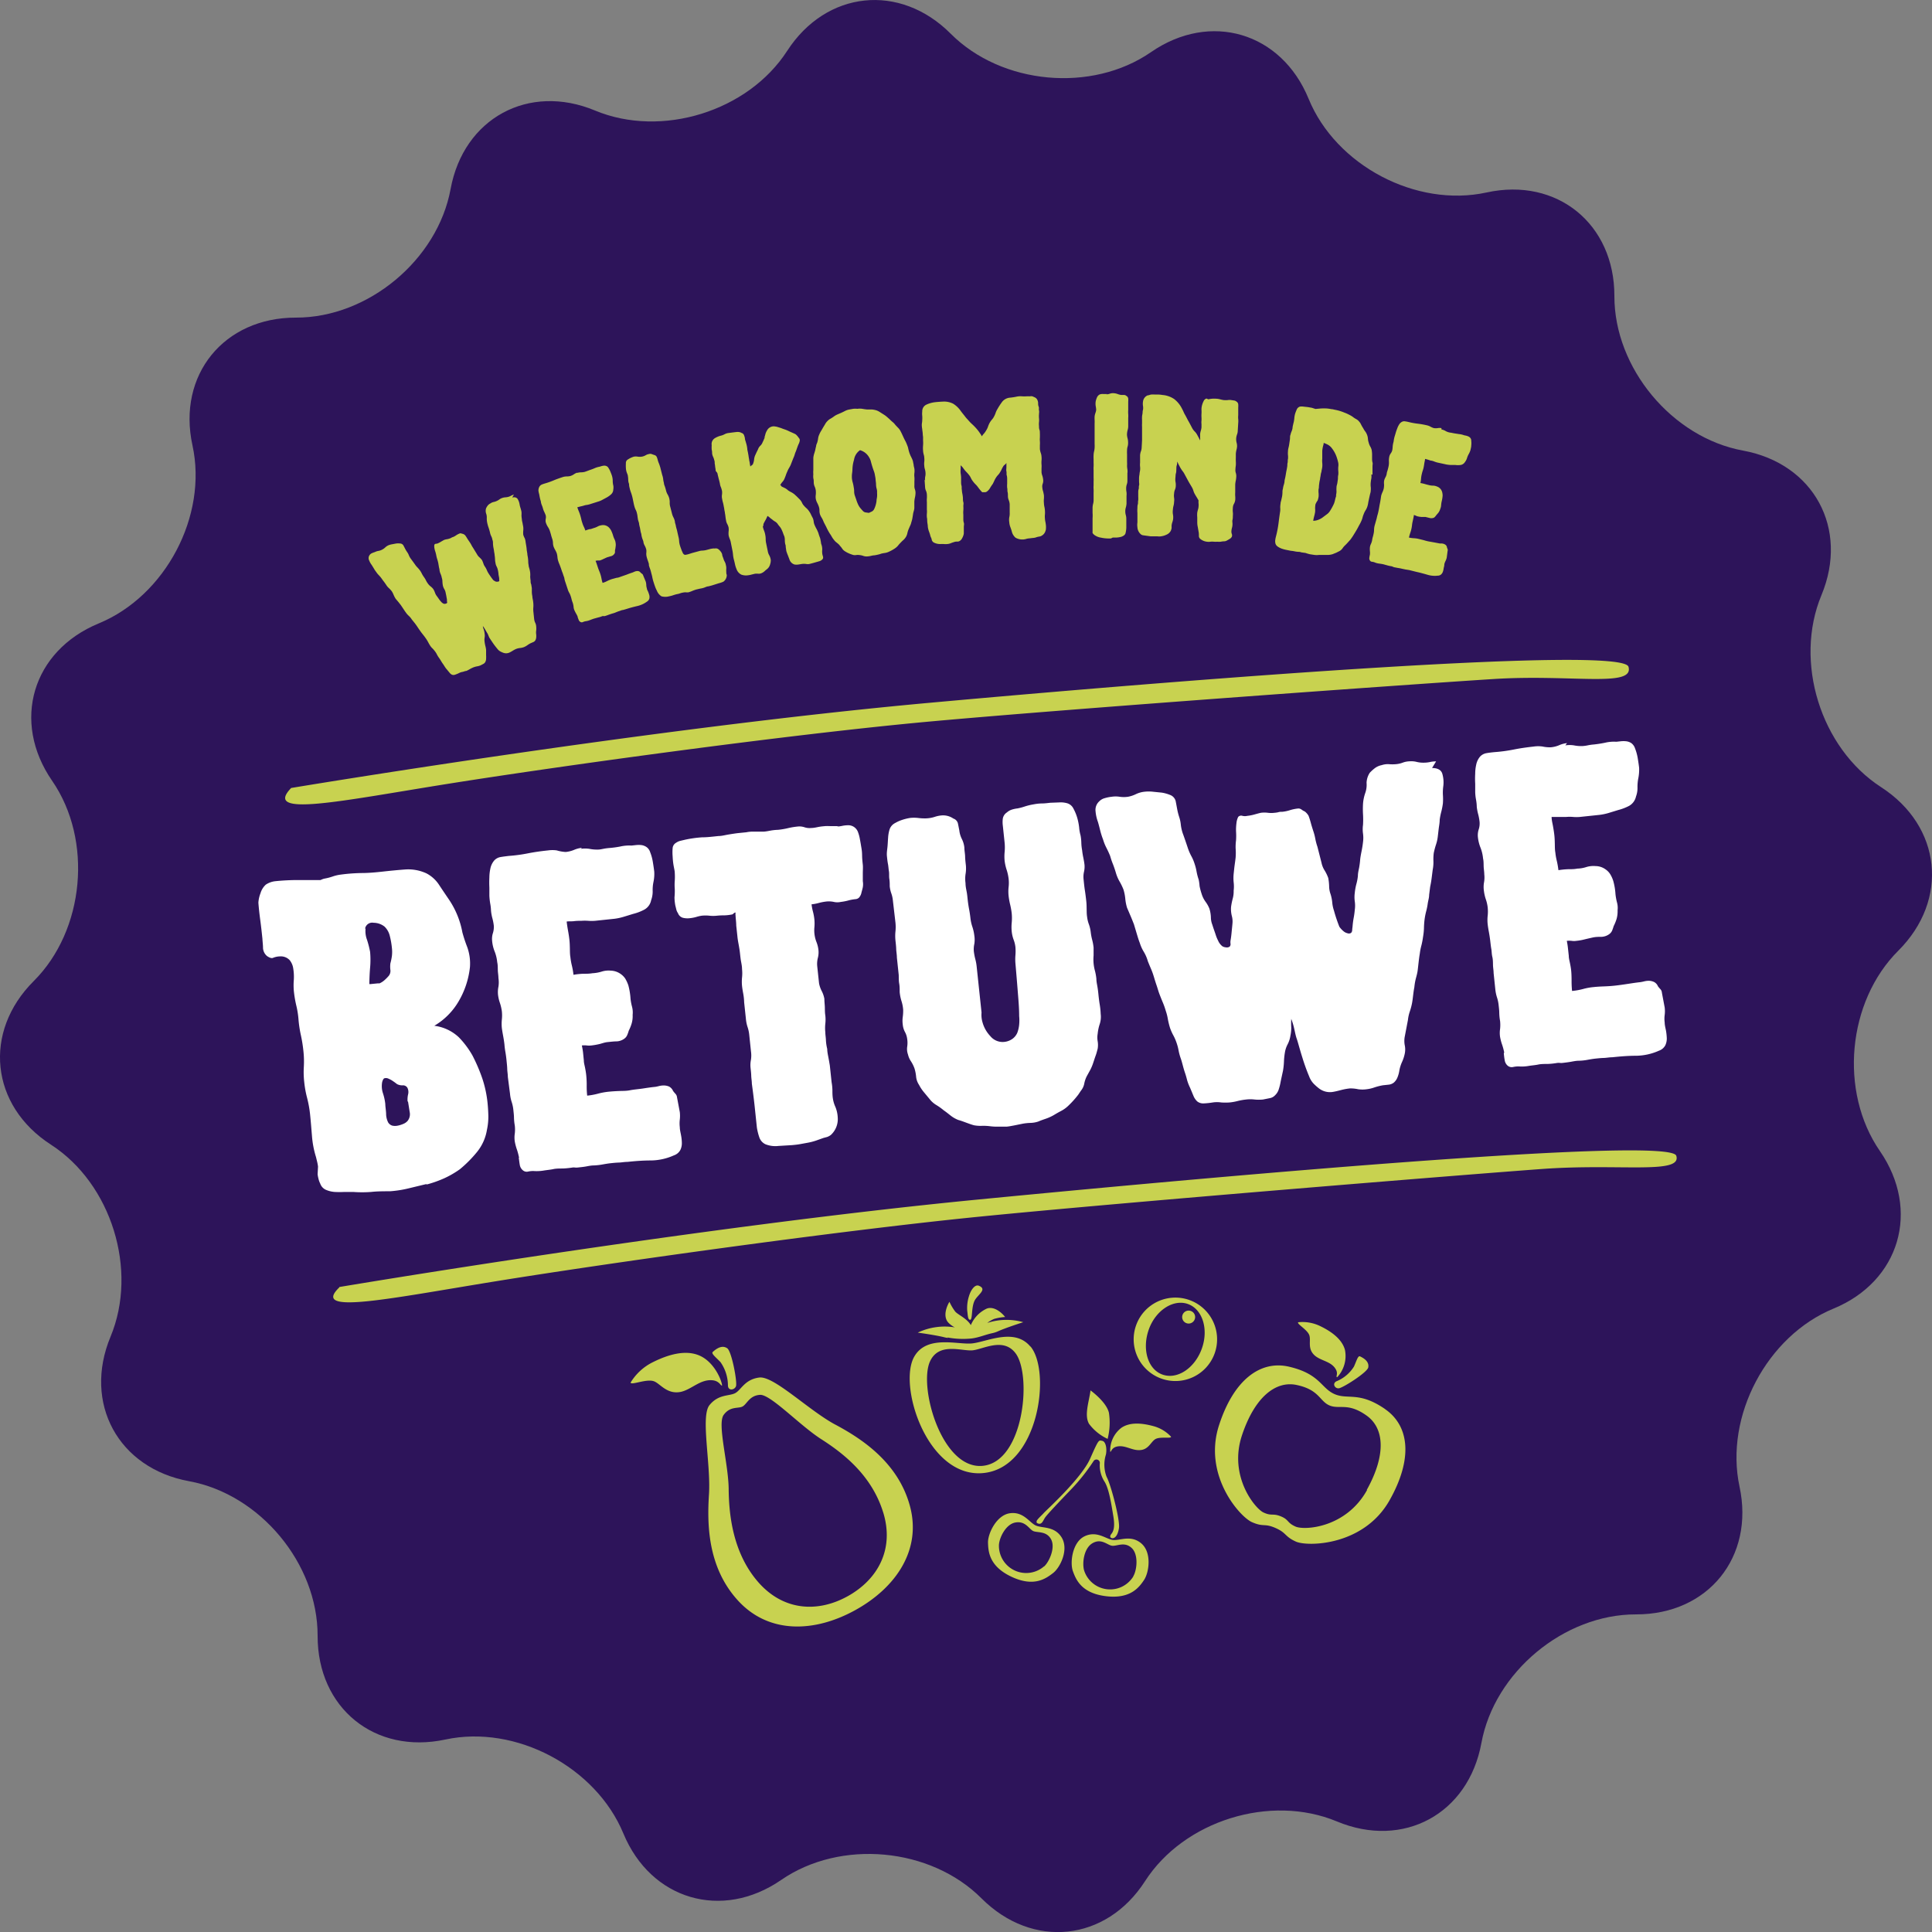 <svg xmlns="http://www.w3.org/2000/svg" viewBox="0 0 283.46 283.46"><rect x="0" y="0" width="283.46" height="283.46" fill="#808080" stroke="none"/><defs><style>.cls-1{fill:#2d145a}.cls-2{fill:#fff}.cls-3{fill:#c8d250}</style></defs><title>Asset 1</title><g id="Layer_2" data-name="Layer 2"><g id="Layer_1-2" data-name="Layer 1"><path class="cls-1" d="M115.49 7.47c5.74-8.87 16.54-10 24-2.52s20.68 8.71 29.38 2.7S188 4.73 192 14.5s15.78 16 26.11 13.74 18.77 4.62 18.75 15.19 8.47 20.77 18.87 22.68 15.57 11.45 11.51 21.21-.13 22.43 8.75 28.17 10 16.54 2.52 24-8.7 20.68-2.7 29.38S278.73 188 269 192s-16 15.78-13.78 26.11-4.61 18.77-15.18 18.75-20.78 8.47-22.69 18.87-11.44 15.58-21.2 11.51-22.44-.12-28.15 8.76-16.53 10-24 2.52-20.68-8.7-29.38-2.7-19.13 2.91-23.16-6.82-15.77-16-26.11-13.78S46.58 250.61 46.6 240s-8.47-20.78-18.86-22.68-15.58-11.45-11.52-21.21.13-22.44-8.75-28.17-10-16.54-2.52-24 8.7-20.68 2.7-29.38-2.92-19.07 6.85-23.1 16-15.77 13.74-26.11 4.62-18.77 15.19-18.75 20.77-8.47 22.68-18.86 11.45-15.58 21.2-11.52 22.44.13 28.18-8.75"/><path class="cls-2" d="M62.49 173.74l-2.61.63a16.18 16.18 0 0 1-2.67.41c-.93 0-1.86 0-2.76.1a17.9 17.9 0 0 1-2.64 0h-1.26a14 14 0 0 1-1.45 0 3.94 3.94 0 0 1-1.3-.32 1.55 1.55 0 0 1-.82-.91 3.19 3.19 0 0 1-.25-.69 4.75 4.75 0 0 1-.13-.68l.06-1.12a5.89 5.89 0 0 0-.13-.71l-.17-.7a13.93 13.93 0 0 1-.59-3.1c-.09-1.08-.17-2.15-.28-3.19a16.53 16.53 0 0 0-.43-2.37 15.23 15.23 0 0 1-.42-2.3 13 13 0 0 1-.06-2.31 13.91 13.91 0 0 0-.06-2.23 20.67 20.67 0 0 0-.35-2.25 17.9 17.9 0 0 1-.36-2.25 13.16 13.16 0 0 0-.31-2.1 16.9 16.9 0 0 1-.39-2.28 9.48 9.48 0 0 1 0-1.62 7.66 7.66 0 0 0-.08-1.61 2.53 2.53 0 0 0-.53-1.27 1.78 1.78 0 0 0-1.41-.55 2.79 2.79 0 0 0-1 .2c-.23.12-.54 0-.9-.24a1.66 1.66 0 0 1-.6-1.17c0-.47-.07-.95-.09-1.4-.08-.75-.17-1.64-.31-2.68s-.23-1.9-.28-2.59a4.57 4.57 0 0 1 .31-1.39 2.77 2.77 0 0 1 .77-1.25 3.07 3.07 0 0 1 1.39-.51 31.61 31.61 0 0 1 3.33-.17h3.3l.32-.13a1.77 1.77 0 0 1 .32-.09 7.78 7.78 0 0 0 1.15-.3 5.68 5.68 0 0 1 1.2-.28 26 26 0 0 1 3.08-.23c1 0 2.09-.1 3.16-.22s2.12-.22 3.19-.3a6.36 6.36 0 0 1 3.14.57 4.94 4.94 0 0 1 1.86 1.7c.5.76 1 1.49 1.5 2.23a12.69 12.69 0 0 1 1.91 4.73 21.8 21.8 0 0 0 .71 2.15 7.1 7.1 0 0 1 .4 2.94 12.53 12.53 0 0 1-1.71 5.11 10 10 0 0 1-3.52 3.5 6.4 6.4 0 0 1 3.61 1.7 13.07 13.07 0 0 1 2 2.68 25.1 25.1 0 0 1 1.44 3.37 16.73 16.73 0 0 1 .76 3.53q.1 1 .12 2a9.13 9.13 0 0 1-.21 2A6.89 6.89 0 0 1 70 169a18 18 0 0 1-2.53 2.55 13.91 13.91 0 0 1-2.3 1.33 17.13 17.13 0 0 1-2.5.89zm-8.85-37.54a3.58 3.58 0 0 0 .21 1.69 14.72 14.72 0 0 1 .45 1.76 13 13 0 0 1 0 2.34c-.07.82-.1 1.61-.11 2.39h.21l.5-.05.51-.05h.27a2.84 2.84 0 0 0 .73-.47 6.34 6.34 0 0 0 .63-.64 1.15 1.15 0 0 0 .24-.84 3.76 3.76 0 0 1 0-1 8.8 8.8 0 0 0 .22-1.07 5.1 5.1 0 0 0 0-1.18 11.85 11.85 0 0 0-.31-1.77 2.81 2.81 0 0 0-.77-1.36 2.61 2.61 0 0 0-1.6-.56 1.06 1.06 0 0 0-1.26.89zm6.16 25.39a3.34 3.34 0 0 1 .07-1 1.4 1.4 0 0 0-.1-1 .75.75 0 0 0-.7-.35 1.62 1.62 0 0 1-.83-.19c-.13-.1-.3-.24-.53-.39a3.26 3.26 0 0 0-.67-.38.83.83 0 0 0-.58-.09c-.17 0-.3.24-.39.58a3.3 3.3 0 0 0 .11 1.61 7.76 7.76 0 0 1 .35 1.59c0 .36.09.84.12 1.41a2.85 2.85 0 0 0 .31 1.32 1.09 1.09 0 0 0 .59.45 1.89 1.89 0 0 0 .82 0 3.93 3.93 0 0 0 .84-.27 1.63 1.63 0 0 0 .59-.42 1.56 1.56 0 0 0 .31-1.3l-.24-1.51zm25.4-37.05a4.45 4.45 0 0 1 1.27 0 5.78 5.78 0 0 0 1.27.11c.24 0 .51-.06.77-.11a7.43 7.43 0 0 1 .86-.12 14.37 14.37 0 0 0 1.63-.22 5.94 5.94 0 0 1 1.64-.14l.66-.07a3.66 3.66 0 0 1 .81 0 1.73 1.73 0 0 1 .75.29 1.44 1.44 0 0 1 .53.75 6.78 6.78 0 0 1 .39 1.41c.08.5.16 1 .21 1.45a5.7 5.7 0 0 1-.11 1.49 5.88 5.88 0 0 0-.12 1.43 3.73 3.73 0 0 1-.23 1.28 2 2 0 0 1-1 1.37 7.08 7.08 0 0 1-1.62.62l-1.37.42a8.16 8.16 0 0 1-1.38.3l-2.86.3a6.9 6.9 0 0 1-1 0 6.81 6.81 0 0 0-1 0c-.33 0-.69 0-1.08.05s-.75 0-1.08.06c.05.44.12.89.2 1.33s.15.89.2 1.33.06.87.07 1.29 0 .84.08 1.29a9 9 0 0 0 .22 1.24 10 10 0 0 1 .23 1.33 10.35 10.35 0 0 1 1.4-.15c.48 0 .93 0 1.38-.08a5.54 5.54 0 0 0 1.33-.23 3.36 3.36 0 0 1 1.34-.15 2.65 2.65 0 0 1 1.46.48 2.59 2.59 0 0 1 .68.68 5.23 5.23 0 0 1 .46 1 9.84 9.84 0 0 1 .32 1.95 7.38 7.38 0 0 0 .22 1.18 3.29 3.29 0 0 1 .09 1.2 3.87 3.87 0 0 1-.14 1.25 6.14 6.14 0 0 1-.43 1.07 4.61 4.61 0 0 1-.23.65 1.24 1.24 0 0 1-.43.53 2.05 2.05 0 0 1-1.13.39c-.42 0-.84.06-1.28.1s-.77.17-1.18.28a10.38 10.38 0 0 1-1.24.22 3 3 0 0 1-.66 0 3 3 0 0 0-.73 0c.07.36.14.71.18 1.1l.11 1.1c0 .36.11.71.18 1.07s.13.7.17 1.09a13.3 13.3 0 0 1 .07 1.47 12.48 12.48 0 0 0 .07 1.53 9.85 9.85 0 0 0 1.59-.29 9.77 9.77 0 0 1 1.6-.29c.53-.05 1-.08 1.55-.1s1 0 1.55-.11 1.25-.16 1.84-.25 1.22-.19 1.87-.25a5.51 5.51 0 0 0 .59-.13 2.93 2.93 0 0 1 .72-.07 1.93 1.93 0 0 1 .71.16 1.32 1.32 0 0 1 .58.64 4.1 4.1 0 0 0 .34.41.87.87 0 0 1 .24.52l.41 2.18a5 5 0 0 1 0 1.09 4.64 4.64 0 0 0 0 1.12c0 .38.11.77.18 1.18a6.18 6.18 0 0 1 .12 1.16 2.23 2.23 0 0 1-.22 1 1.66 1.66 0 0 1-.94.79 8.42 8.42 0 0 1-3.35.75c-1.26 0-2.43.1-3.47.21-.45 0-.87.09-1.26.1s-.77.05-1.16.09-.86.12-1.25.19a9.17 9.17 0 0 1-1.25.14c-.38 0-.77.08-1.15.15s-.81.11-1.25.16a2.36 2.36 0 0 1-.37 0 1.23 1.23 0 0 0-.39 0 12.29 12.29 0 0 1-1.4.14c-.48 0-1 0-1.4.09s-1 .14-1.46.22a6.27 6.27 0 0 1-1.44.06 3.38 3.38 0 0 0-.8.08.86.86 0 0 1-.77-.19 1.3 1.3 0 0 1-.45-.8c-.06-.35-.1-.68-.13-.94a.06.06 0 0 1 0-.09s.06-.07 0-.13a8.8 8.8 0 0 0-.3-1.11 8 8 0 0 1-.3-1.14 3.89 3.89 0 0 1 0-1.18 5.09 5.09 0 0 0 0-1.17 7.48 7.48 0 0 1-.12-1.16c0-.39-.06-.78-.09-1.13a5.6 5.6 0 0 0-.24-1.15 5.31 5.31 0 0 1-.25-1.21l-.32-2.49c0-.39-.08-.78-.09-1.17s-.06-.8-.1-1.22-.09-.78-.15-1.16a11.25 11.25 0 0 1-.16-1.22c-.05-.44-.12-.86-.19-1.24s-.14-.77-.19-1.16a6.37 6.37 0 0 1 0-1.23 5.77 5.77 0 0 0 0-1.24 6.7 6.7 0 0 0-.28-1.2 5.55 5.55 0 0 1-.28-1.21 3.92 3.92 0 0 1 .06-1.18 4.11 4.11 0 0 0 0-1.27c0-.38-.08-.77-.09-1.16s0-.78-.09-1.17a5.8 5.8 0 0 0-.38-1.58 5.44 5.44 0 0 1-.37-1.59 2.8 2.8 0 0 1 .12-1.1 3 3 0 0 0 .13-1.09 7.46 7.46 0 0 0-.21-1.09 6.57 6.57 0 0 1-.2-1.1 6.49 6.49 0 0 0-.12-1.07 9.79 9.79 0 0 1-.12-1.13v-1.2a14.77 14.77 0 0 1 0-1.48 6.45 6.45 0 0 1 .14-1.28 2.62 2.62 0 0 1 .59-1.23 1.62 1.62 0 0 1 .94-.49c.39-.07.78-.11 1.16-.16a22.43 22.43 0 0 0 2.88-.39c1-.19 1.92-.32 2.91-.42a4.46 4.46 0 0 1 1.27 0A5.4 5.4 0 0 0 83 125a4.27 4.27 0 0 0 1.23-.31 4 4 0 0 1 1.15-.3zm37.58-3.26a6.82 6.82 0 0 0 .75-.1 4.41 4.41 0 0 1 .89-.1 1.5 1.5 0 0 1 .83.22 1.55 1.55 0 0 1 .63.77 5.72 5.72 0 0 1 .29 1.09c.08.41.15.85.23 1.33s.08.74.09 1.16.06.84.1 1.22 0 .87 0 1.29v1.12a2.69 2.69 0 0 1 0 .9c-.06.28-.13.53-.19.74a1.58 1.58 0 0 1-.35.76.82.82 0 0 1-.51.24 6.28 6.28 0 0 0-1.09.2 7.85 7.85 0 0 1-1.1.21 2.35 2.35 0 0 1-1 0 3.51 3.51 0 0 0-1.12-.06 7.62 7.62 0 0 0-1.06.2 6.3 6.3 0 0 1-1.1.21 7.46 7.46 0 0 0 .21 1.09 7.45 7.45 0 0 1 .21 1.18 6.5 6.5 0 0 1 0 1.08 4.71 4.71 0 0 0 .32 2.23 4.62 4.62 0 0 1 .27 1.11 3.23 3.23 0 0 1-.09 1.19 3.56 3.56 0 0 0-.08 1.27l.26 2.44a4.1 4.1 0 0 0 .39 1.13 4.05 4.05 0 0 1 .39 1.14c0 .44.06.86.07 1.25s0 .78.07 1.2a5.35 5.35 0 0 1 0 1.2 6 6 0 0 0 0 1.27c0 .38.08.77.09 1.19a6.75 6.75 0 0 0 .19 1.25c0 .38.08.77.16 1.18s.15.83.22 1.24l.26 2.45a7.48 7.48 0 0 1 .12 1.16c0 .39 0 .81.07 1.25a4.67 4.67 0 0 0 .37 1.23 4.66 4.66 0 0 1 .34 1.53 3.15 3.15 0 0 1-1 2.57 2 2 0 0 1-.54.3l-.56.15-1.07.38a8.49 8.49 0 0 1-1.18.31l-1.15.21c-.38.07-.77.11-1.19.15l-2 .12a3.9 3.9 0 0 1-1.92-.25 1.73 1.73 0 0 1-.89-1 8.67 8.67 0 0 1-.36-1.44l-.34-3.24c-.12-1.1-.26-2.17-.4-3.21 0-.39-.08-.77-.09-1.16s-.06-.78-.1-1.17a3.92 3.92 0 0 1 .06-1.18 4.28 4.28 0 0 0 0-1.24l-.25-2.38a5.12 5.12 0 0 0-.24-1.15 5.31 5.31 0 0 1-.25-1.21l-.26-2.44a8 8 0 0 0-.13-1.25c-.07-.38-.14-.77-.18-1.15a6.47 6.47 0 0 1 0-1.24 5.75 5.75 0 0 0 0-1.24c0-.38-.08-.77-.15-1.15s-.11-.81-.16-1.25-.11-.77-.18-1.16-.15-.79-.19-1.24l-.17-1.58c0-.5-.08-1-.11-1.61a.29.29 0 0 1 0-.15.48.48 0 0 0 0-.16.51.51 0 0 0-.29.15.39.39 0 0 1-.28.15 6.49 6.49 0 0 1-1.07.12 9.76 9.76 0 0 0-1.08.05 5.15 5.15 0 0 1-1.11 0 5.26 5.26 0 0 0-1.12 0 4.94 4.94 0 0 0-.79.18 5.32 5.32 0 0 1-1 .19 2.76 2.76 0 0 1-1-.07 1.09 1.09 0 0 1-.7-.68 1.47 1.47 0 0 1-.24-.52l-.15-.61a7 7 0 0 1-.12-1.17 9.49 9.49 0 0 0 .04-1.27 7.56 7.56 0 0 1 0-1.17 9.15 9.15 0 0 0 0-1.17c0-.26-.09-.62-.17-1.06a10.15 10.15 0 0 1-.14-1.34 7 7 0 0 1 0-1.24 1 1 0 0 1 .52-.78 1.87 1.87 0 0 1 .63-.28l.68-.16a17.13 17.13 0 0 1 2.49-.35c.81 0 1.62-.11 2.42-.19.45 0 .92-.13 1.39-.21s1-.16 1.39-.21l1.29-.13a4.63 4.63 0 0 1 1.13-.09h1.24c.42 0 .77-.08 1.15-.15a7.75 7.75 0 0 1 1.14-.12 11.26 11.26 0 0 0 1.47-.25 10.32 10.32 0 0 1 1.39-.23 2.34 2.34 0 0 1 1 .1 2.32 2.32 0 0 0 1 .11c.33 0 .66-.07 1-.14s.66-.1 1-.13.66 0 1 0h1zm35.42 39.33a14 14 0 0 1-1.54 1.7 4.67 4.67 0 0 1-1 .7c-.37.19-.74.41-1.11.63a6.75 6.75 0 0 1-1.06.48c-.38.13-.76.26-1.13.42a3.88 3.88 0 0 1-1.15.21 7.61 7.61 0 0 0-1.17.12l-1.18.24c-.38.07-.76.15-1.15.19h-1.26a7.84 7.84 0 0 1-1.18-.06 7.84 7.84 0 0 0-1.18-.06 5.25 5.25 0 0 1-1.18-.08c-.41-.11-.78-.25-1.16-.39s-.75-.28-1.15-.39a4.41 4.41 0 0 1-1.12-.64c-.33-.26-.66-.53-1-.76a8.93 8.93 0 0 0-1.1-.79 3.54 3.54 0 0 1-1-.89l-.83-1a5.85 5.85 0 0 1-.71-1.07 2.59 2.59 0 0 1-.43-1.21 5.79 5.79 0 0 0-.25-1.24 5.13 5.13 0 0 0-.5-1 3 3 0 0 1-.44-1 2.38 2.38 0 0 1-.12-1.13 3.81 3.81 0 0 0 0-1.17 2.9 2.9 0 0 0-.32-1 2.86 2.86 0 0 1-.33-1.11 4 4 0 0 1 0-1.09 6.7 6.7 0 0 0 .06-1.09 5.55 5.55 0 0 0-.26-1.3 6.49 6.49 0 0 1-.25-1.27c0-.45 0-.87-.07-1.25s-.06-.81-.07-1.26l-.27-2.56c0-.45-.09-.86-.1-1.25s-.06-.81-.11-1.26a6.48 6.48 0 0 1 0-1.32 6.19 6.19 0 0 0 0-1.29l-.38-3.27a4.39 4.39 0 0 0-.24-1.06 4.42 4.42 0 0 1-.22-1c0-.35 0-.71-.06-1.1s0-.76-.06-1.11-.07-.72-.14-1.07-.11-.74-.15-1.13 0-.72.06-1.21.07-1 .11-1.49a5.16 5.16 0 0 1 .23-1.28 1.65 1.65 0 0 1 .81-.9 5.21 5.21 0 0 1 .94-.43 7.37 7.37 0 0 1 1.23-.31 5.17 5.17 0 0 1 1.18 0 7.78 7.78 0 0 0 1.18.06 4.67 4.67 0 0 0 1.3-.23 4.2 4.2 0 0 1 1.12-.21 2.67 2.67 0 0 1 1.59.47 1 1 0 0 1 .67.74c.07.33.13.65.2 1a3.68 3.68 0 0 0 .37 1.25 3.67 3.67 0 0 1 .37 1.26c0 .44.1.89.11 1.31s.06.84.11 1.28a4.92 4.92 0 0 1-.05 1.33 4.7 4.7 0 0 0 0 1.3c0 .45.09.86.17 1.28s.11.83.16 1.27.12.89.2 1.31.14.83.19 1.27a6.14 6.14 0 0 0 .29 1.3 6.42 6.42 0 0 1 .28 1.26 3.87 3.87 0 0 1 0 1.24 3.66 3.66 0 0 0-.07 1.09 9 9 0 0 0 .22 1.15 6.79 6.79 0 0 1 .2 1.12l.71 6.7a3.91 3.91 0 0 0 .15 1.46 4.79 4.79 0 0 0 1.14 2 2.33 2.33 0 0 0 2 .85 2.49 2.49 0 0 0 1.27-.47 2.17 2.17 0 0 0 .69-.88 4.64 4.64 0 0 0 .27-1.18 6.63 6.63 0 0 0 0-1.26c0-1.32-.13-2.64-.23-3.92s-.21-2.57-.32-3.85a7.14 7.14 0 0 1 0-1.14 7.33 7.33 0 0 0 0-1.23 4.44 4.44 0 0 0-.26-1.06 4.92 4.92 0 0 1-.28-1.2 6.49 6.49 0 0 1 0-1.32 7.41 7.41 0 0 0 0-1.33 10.68 10.68 0 0 0-.23-1.3 10.34 10.34 0 0 1-.23-1.3 5.91 5.91 0 0 1 0-1.26 5.32 5.32 0 0 0 0-1.26 6.83 6.83 0 0 0-.29-1.3 6.9 6.9 0 0 1-.29-1.29 6.55 6.55 0 0 1 0-1.33 7.27 7.27 0 0 0 0-1.32l-.27-2.56a4 4 0 0 1 0-1 1.34 1.34 0 0 1 .6-.91 2 2 0 0 1 .68-.4 4.25 4.25 0 0 1 .88-.19 8.41 8.41 0 0 0 1.08-.29 8.81 8.81 0 0 1 1.3-.31 6.81 6.81 0 0 1 1.22-.13c.42 0 .83-.06 1.22-.1l1.32-.05a3.35 3.35 0 0 1 1.06.1 1.48 1.48 0 0 1 1 .8 6.87 6.87 0 0 1 .57 1.39 8.64 8.64 0 0 1 .27 1.38 6.16 6.16 0 0 0 .21 1.18 6.59 6.59 0 0 1 .11 1.08 7.24 7.24 0 0 0 .12 1.1 9.73 9.73 0 0 0 .17 1.06c.07.36.14.71.18 1.1a3.35 3.35 0 0 1-.08 1 3.35 3.35 0 0 0-.06 1.09c.06.57.11 1.1.19 1.61s.14 1 .2 1.54.05.78.06 1.17 0 .78.07 1.2a4.57 4.57 0 0 0 .26 1.08 5.19 5.19 0 0 1 .27 1.15 8.1 8.1 0 0 0 .21 1.12 7.5 7.5 0 0 1 .21 1.15v1.15a6.54 6.54 0 0 0 0 1.17 6.28 6.28 0 0 0 .2 1.09 7.45 7.45 0 0 1 .21 1.18c0 .39.09.78.15 1.13s.11.74.15 1.16.11 1 .18 1.42a10.46 10.46 0 0 1 .15 1.43 3.42 3.42 0 0 1-.14 1.49 6.45 6.45 0 0 0-.3 1.42 3.19 3.19 0 0 0 0 1.11 3.31 3.31 0 0 1 0 1.08c-.09.34-.17.68-.29 1s-.23.68-.34 1a6.92 6.92 0 0 1-.43 1.06l-.55 1a4.21 4.21 0 0 0-.37 1.12 2.33 2.33 0 0 1-.49 1zm51.91-47.93c.81 0 1.33.28 1.5.83a4.48 4.48 0 0 1 .14 1.89 6.88 6.88 0 0 0-.05 1.21 8.85 8.85 0 0 1 0 1.26 10.14 10.14 0 0 1-.23 1.2 9.1 9.1 0 0 0-.24 1.2c0 .46-.09.88-.14 1.28s-.09.79-.14 1.19a5.76 5.76 0 0 1-.27 1.2 11.41 11.41 0 0 0-.32 1.21 7.27 7.27 0 0 0-.05 1.24 5.76 5.76 0 0 1-.11 1.25l-.15 1.18c-.05.4-.12.83-.22 1.29l-.15 1.19c0 .4-.13.8-.2 1.23a9.1 9.1 0 0 1-.24 1.2A9.73 9.73 0 0 0 209 135a11.9 11.9 0 0 0-.08 1.22 9.45 9.45 0 0 1-.14 1.28 11 11 0 0 1-.23 1.2 8.23 8.23 0 0 0-.24 1.22c-.07.4-.12.8-.17 1.23s-.09.82-.14 1.22-.16.79-.27 1.2a8.33 8.33 0 0 0-.22 1.28c-.08.4-.13.8-.18 1.2s-.09.79-.17 1.19a9.5 9.5 0 0 1-.33 1.21 5.73 5.73 0 0 0-.26 1.2l-.47 2.46a3.39 3.39 0 0 0 0 1.23 3 3 0 0 1 0 1.27 5.71 5.71 0 0 1-.39 1.19 5.35 5.35 0 0 0-.39 1.21 4.39 4.39 0 0 1-.26 1 2 2 0 0 1-.54.81 1.46 1.46 0 0 1-.78.32l-.84.09a8.5 8.5 0 0 0-1.23.31 5.24 5.24 0 0 1-1.14.27 4.45 4.45 0 0 1-1.27 0 5.4 5.4 0 0 0-1.19-.12 8.6 8.6 0 0 0-1.24.22c-.38.1-.76.2-1.15.27a2.64 2.64 0 0 1-2.16-.49 8 8 0 0 1-.79-.7 3.19 3.19 0 0 1-.66-1.08c-.36-.86-.7-1.79-1-2.78-.14-.44-.28-.91-.42-1.4s-.28-1-.42-1.4-.25-1-.36-1.47a9.92 9.92 0 0 0-.42-1.37 11.25 11.25 0 0 0 0 1.27 5.31 5.31 0 0 1-.12 1.18 4.09 4.09 0 0 1-.41 1.28 3.91 3.91 0 0 0-.41 1.25 10.19 10.19 0 0 0-.13 1.31 10.44 10.44 0 0 1-.14 1.31l-.18.83c-.06.28-.12.55-.18.86a7.56 7.56 0 0 1-.25 1 2 2 0 0 1-.54.9 1.39 1.39 0 0 1-.79.44l-1 .2a6.37 6.37 0 0 1-1.23 0 5.18 5.18 0 0 0-1.24 0 9 9 0 0 0-1.21.21 7.73 7.73 0 0 1-1.21.22 8.8 8.8 0 0 1-1.24 0 4.17 4.17 0 0 0-1.23 0 11.54 11.54 0 0 1-1.34.14 1.41 1.41 0 0 1-.94-.29 2.25 2.25 0 0 1-.57-.85c-.16-.37-.32-.78-.51-1.21a6.9 6.9 0 0 1-.39-1c-.09-.35-.19-.73-.32-1.11s-.23-.73-.33-1.11-.2-.76-.33-1.11a8 8 0 0 1-.3-1.14 7.11 7.11 0 0 0-.29-1.08 6.78 6.78 0 0 0-.48-1.1 7.25 7.25 0 0 1-.47-1.06 11.55 11.55 0 0 1-.32-1.29 7.38 7.38 0 0 0-.31-1.23 10.82 10.82 0 0 0-.43-1.22c-.16-.38-.32-.78-.49-1.22s-.27-.84-.4-1.22-.26-.78-.39-1.22-.27-.85-.43-1.22-.33-.78-.49-1.18a5.57 5.57 0 0 0-.6-1.39 5.69 5.69 0 0 1-.58-1.29c-.17-.43-.31-.9-.45-1.37l-.41-1.37c-.17-.43-.33-.84-.49-1.21s-.33-.78-.52-1.21a6.8 6.8 0 0 1-.26-1.33 6.8 6.8 0 0 0-.26-1.33 8.34 8.34 0 0 0-.58-1.2 5.73 5.73 0 0 1-.52-1.21c-.13-.44-.27-.87-.43-1.28a11.46 11.46 0 0 1-.43-1.25c-.17-.43-.36-.83-.55-1.2a7.06 7.06 0 0 1-.49-1.22 11.8 11.8 0 0 1-.41-1.28c-.1-.41-.21-.85-.34-1.29a5.9 5.9 0 0 1-.35-1.56 1.69 1.69 0 0 1 .54-1.47 1.77 1.77 0 0 1 .82-.47 5.5 5.5 0 0 1 1-.2 3.81 3.81 0 0 1 1.17 0 4.26 4.26 0 0 0 1.23 0 4.51 4.51 0 0 0 1.19-.4 3.9 3.9 0 0 1 1.23-.34 5.68 5.68 0 0 1 1.23 0l1.28.13a5.39 5.39 0 0 1 1.21.33 1.32 1.32 0 0 1 .85.9c.07.35.14.74.21 1.12a9.23 9.23 0 0 0 .31 1.23 5.24 5.24 0 0 1 .24 1.15 6.23 6.23 0 0 0 .28 1.24c.13.35.25.69.38 1.07s.26.76.39 1.16a7.78 7.78 0 0 0 .48 1.1 6 6 0 0 1 .48 1.12 7.43 7.43 0 0 1 .3 1.17 8.49 8.49 0 0 0 .31 1.18 6.9 6.9 0 0 1 .13.94 8.59 8.59 0 0 0 .3 1.14 3.88 3.88 0 0 0 .58 1.17 4.53 4.53 0 0 1 .56 1 4.84 4.84 0 0 1 .22 1.27 3 3 0 0 0 .21 1.09c.17.56.34 1 .48 1.43a5.33 5.33 0 0 0 .36.89 2.12 2.12 0 0 0 .63.84 1.12 1.12 0 0 0 .5.16.76.76 0 0 0 .56-.09.51.51 0 0 0 .14-.44 1.63 1.63 0 0 1 0-.45c.06-.34.11-.7.15-1.13s.09-.88.13-1.34a3.11 3.11 0 0 0-.09-1.16 4.1 4.1 0 0 1-.11-1.32 9.1 9.1 0 0 1 .24-1.2 4 4 0 0 0 .14-1.18 5.15 5.15 0 0 0 0-1.24 6.33 6.33 0 0 1 0-1.23c.05-.46.09-.88.14-1.25s.11-.76.15-1.16a8.59 8.59 0 0 0 0-1.33 7.46 7.46 0 0 1 .06-1.18 10 10 0 0 0 0-1.33 7.46 7.46 0 0 1 .06-1.18 2.58 2.58 0 0 1 .26-.93.59.59 0 0 1 .62-.15 1.6 1.6 0 0 0 .72 0 6.26 6.26 0 0 0 1-.19c.36-.1.71-.2 1-.26a4 4 0 0 1 1 0 4 4 0 0 0 1 0 3.32 3.32 0 0 0 .53-.08 1.46 1.46 0 0 1 .54-.06 5.35 5.35 0 0 0 1.2-.25 6.16 6.16 0 0 1 1.21-.24.8.8 0 0 1 .5.18 2.2 2.2 0 0 0 .45.26 2.19 2.19 0 0 1 .55.63 11 11 0 0 1 .32 1c.1.38.23.79.37 1.23a8 8 0 0 1 .3 1.14 8.15 8.15 0 0 0 .31 1.17l.6 2.35a3.34 3.34 0 0 0 .45 1.12 6 6 0 0 1 .54 1.12 7.86 7.86 0 0 1 .13 1.22 3.51 3.51 0 0 0 .21 1.15 5.94 5.94 0 0 1 .25 1.27 5 5 0 0 0 .25 1.15 21.73 21.73 0 0 0 .79 2.36 3.31 3.31 0 0 0 .7.73 1.35 1.35 0 0 0 .48.22.58.58 0 0 0 .54-.05.59.59 0 0 0 .16-.41 4.63 4.63 0 0 1 .05-.46 12.09 12.09 0 0 1 .16-1.28 11.56 11.56 0 0 0 .17-1.22 4.34 4.34 0 0 0 0-1.26 4.57 4.57 0 0 1 0-1.23 8.23 8.23 0 0 1 .23-1.29 7 7 0 0 0 .23-1.23c0-.39.1-.79.18-1.19a12.09 12.09 0 0 0 .16-1.28c.05-.4.13-.8.21-1.2s.15-.83.2-1.28a4.63 4.63 0 0 0 0-1.23 4.61 4.61 0 0 1 0-1.29 13.22 13.22 0 0 0 0-1.54 13.22 13.22 0 0 1 0-1.54 6.09 6.09 0 0 1 .32-1.57 3.59 3.59 0 0 0 .2-1.52 2.91 2.91 0 0 1 .47-1.47 6.21 6.21 0 0 1 .75-.68 2.48 2.48 0 0 1 1-.44 2.8 2.8 0 0 1 1.07-.14 5.69 5.69 0 0 0 1 0 3.67 3.67 0 0 0 1-.22 3.12 3.12 0 0 1 1-.2 3.35 3.35 0 0 1 1 .07 4 4 0 0 0 1.06.13 4.59 4.59 0 0 0 .93-.09 3.87 3.87 0 0 1 .92-.1zm19.55-3.32a4.11 4.11 0 0 1 1.27 0 5.32 5.32 0 0 0 1.28.1 5.7 5.7 0 0 0 .77-.11 7.13 7.13 0 0 1 .86-.12c.56-.06 1.13-.15 1.66-.26a5.55 5.55 0 0 1 1.64-.14l.65-.07a3.66 3.66 0 0 1 .81 0 1.71 1.71 0 0 1 .76.28 1.59 1.59 0 0 1 .53.76 7.36 7.36 0 0 1 .39 1.4c.08.51.16 1 .21 1.46a6.62 6.62 0 0 1-.11 1.48 6.56 6.56 0 0 0-.13 1.43 3.5 3.5 0 0 1-.22 1.29 2.08 2.08 0 0 1-1 1.37 7.46 7.46 0 0 1-1.62.62l-1.37.42a8 8 0 0 1-1.39.29l-2.85.3a5.83 5.83 0 0 1-1 0 5.74 5.74 0 0 0-1 0h-2.15c0 .45.12.89.2 1.34s.15.88.2 1.33.06.87.07 1.29 0 .84.08 1.28a8.78 8.78 0 0 0 .22 1.24 12.33 12.33 0 0 1 .23 1.33 12.29 12.29 0 0 1 1.4-.14c.48 0 .93 0 1.37-.09a4.64 4.64 0 0 0 1.33-.23 3.59 3.59 0 0 1 1.34-.14 2.53 2.53 0 0 1 1.47.48 2.41 2.41 0 0 1 .67.68 4.41 4.41 0 0 1 .46 1 9.23 9.23 0 0 1 .33 1.95 8.62 8.62 0 0 0 .21 1.18 3 3 0 0 1 .1 1.19 4.13 4.13 0 0 1-.14 1.25 6.64 6.64 0 0 1-.43 1.07c-.07.22-.14.44-.23.66a1.3 1.3 0 0 1-.43.53 2.08 2.08 0 0 1-1.13.39c-.42 0-.84 0-1.29.1s-.76.17-1.17.27a7.68 7.68 0 0 1-1.24.22 2.19 2.19 0 0 1-.67 0 3.47 3.47 0 0 0-.72 0c.07.35.13.71.17 1.1l.12 1.1c0 .35.1.71.17 1.06s.14.71.18 1.1.06.92.06 1.47a14.51 14.51 0 0 0 .07 1.52 9.75 9.75 0 0 0 1.6-.28 8.71 8.71 0 0 1 1.59-.29c.54-.06 1.05-.08 1.56-.1s1-.05 1.55-.11 1.25-.16 1.84-.25 1.22-.19 1.87-.26a5.61 5.61 0 0 0 .59-.12 2.81 2.81 0 0 1 .71-.08 1.9 1.9 0 0 1 .71.17 1.24 1.24 0 0 1 .58.63 4.32 4.32 0 0 0 .35.42.83.83 0 0 1 .23.52l.41 2.18a4.44 4.44 0 0 1 0 1.09 4.1 4.1 0 0 0 0 1.11c0 .39.11.78.19 1.19a8.31 8.31 0 0 1 .12 1.16 2.37 2.37 0 0 1-.22 1 1.69 1.69 0 0 1-.94.79 8.46 8.46 0 0 1-3.36.74c-1.26 0-2.43.11-3.47.22-.44 0-.86.09-1.25.1s-.78.05-1.17.09-.86.12-1.24.19a7.87 7.87 0 0 1-1.25.13c-.39 0-.77.08-1.16.15s-.8.12-1.25.17a1.46 1.46 0 0 1-.36 0 2.36 2.36 0 0 0-.39 0 10.52 10.52 0 0 1-1.4.15c-.48 0-1 0-1.41.09s-1 .13-1.45.21a5.76 5.76 0 0 1-1.44.06 4 4 0 0 0-.8.09.91.91 0 0 1-.78-.19 1.29 1.29 0 0 1-.44-.8c-.07-.35-.1-.68-.13-.95v-.09a.15.15 0 0 0 .05-.12 8.5 8.5 0 0 0-.3-1.12 7.35 7.35 0 0 1-.3-1.14 3.81 3.81 0 0 1 0-1.17 5.71 5.71 0 0 0 0-1.17 7.61 7.61 0 0 1-.12-1.16c0-.39-.05-.78-.09-1.14a5.24 5.24 0 0 0-.24-1.15 5.81 5.81 0 0 1-.25-1.2l-.25-2.39c0-.38-.08-.77-.09-1.16s0-.81-.1-1.22-.08-.78-.15-1.16-.11-.8-.16-1.22-.12-.86-.19-1.24-.14-.77-.18-1.16a5.75 5.75 0 0 1 0-1.24 5.66 5.66 0 0 0 0-1.23 5.55 5.55 0 0 0-.28-1.21 6.22 6.22 0 0 1-.27-1.2 3.91 3.91 0 0 1 0-1.18 4.11 4.11 0 0 0 .05-1.27c0-.39-.08-.78-.09-1.17s0-.77-.09-1.16a5.78 5.78 0 0 0-.38-1.59 5.8 5.8 0 0 1-.38-1.58 2.79 2.79 0 0 1 .13-1.1 2.78 2.78 0 0 0 .12-1.1 7.64 7.64 0 0 0-.2-1.09 7.46 7.46 0 0 1-.21-1.09 6.36 6.36 0 0 0-.11-1.07 6.86 6.86 0 0 1-.12-1.13v-1.2a12.31 12.31 0 0 1 0-1.48 5.78 5.78 0 0 1 .14-1.28 2.61 2.61 0 0 1 .59-1.24 1.65 1.65 0 0 1 .94-.49c.38-.07.77-.11 1.16-.15a22.92 22.92 0 0 0 2.88-.39c.94-.19 1.92-.32 2.9-.43a4.44 4.44 0 0 1 1.27 0 5 5 0 0 0 1.22.11 4 4 0 0 0 1.23-.31 3.85 3.85 0 0 1 1.14-.3z"/><path class="cls-3" d="M75.15 73c.36-.11.62 0 .77.17a2.11 2.11 0 0 1 .31.81 3.71 3.71 0 0 0 .13.53 5.29 5.29 0 0 1 .15.57 3.31 3.31 0 0 1 0 .55 5 5 0 0 0 .06.56c0 .21.07.4.1.58s.07.36.1.54a2.59 2.59 0 0 1 0 .56 3.71 3.71 0 0 0 0 .58A2.74 2.74 0 0 0 77 79a2.15 2.15 0 0 1 .12.56l.09.54a5 5 0 0 1 .07.6l.09.54c0 .18.05.36.08.56a5.07 5.07 0 0 1 .05.56 2.76 2.76 0 0 0 .06.57c0 .18.07.35.12.54a3.71 3.71 0 0 1 .11.58 3.43 3.43 0 0 1 0 .56 5.51 5.51 0 0 0 .06.57c0 .18 0 .37.09.56l.09.55v.56a3.16 3.16 0 0 0 .07.6 3.31 3.31 0 0 0 .08.55 5 5 0 0 1 .07.54 3.71 3.71 0 0 1 0 .58 3.43 3.43 0 0 0 0 .56l.12 1.14a1.74 1.74 0 0 0 .15.54 1.38 1.38 0 0 1 .15.57 2.73 2.73 0 0 1 0 .57 1.88 1.88 0 0 0 0 .58 2.37 2.37 0 0 1 0 .46 1 1 0 0 1-.14.43.66.66 0 0 1-.3.24l-.35.15a3.48 3.48 0 0 0-.5.3 2.73 2.73 0 0 1-.47.27 2.42 2.42 0 0 1-.56.14 2.35 2.35 0 0 0-.54.11 3 3 0 0 0-.51.25c-.16.1-.31.19-.47.27a1.18 1.18 0 0 1-1 .07 3.36 3.36 0 0 1-.44-.2 1.43 1.43 0 0 1-.43-.39 10.64 10.64 0 0 1-.81-1.09c-.12-.17-.24-.36-.37-.56l-.22-.53c-.13-.2-.24-.4-.35-.59a4.35 4.35 0 0 0-.36-.55c0 .2.09.39.14.56a2.35 2.35 0 0 1 .11.54 1.77 1.77 0 0 1 0 .61 2 2 0 0 0 0 .6 5.33 5.33 0 0 0 .11.6 3.43 3.43 0 0 1 .11.59v.79a3.78 3.78 0 0 1 0 .49 1 1 0 0 1-.11.47.67.67 0 0 1-.3.3l-.4.21a2.26 2.26 0 0 1-.54.15 3 3 0 0 0-.55.16 4.66 4.66 0 0 0-.5.25 4.81 4.81 0 0 1-.5.26c-.17 0-.36.1-.56.14a1.58 1.58 0 0 0-.53.18 5.23 5.23 0 0 1-.57.23.63.63 0 0 1-.45 0 1 1 0 0 1-.36-.3l-.38-.46a2.94 2.94 0 0 1-.31-.41c-.09-.14-.18-.29-.29-.44s-.19-.29-.29-.45a4.78 4.78 0 0 0-.29-.44 3.78 3.78 0 0 1-.28-.46 2.72 2.72 0 0 0-.27-.44 4.87 4.87 0 0 0-.35-.42 2.23 2.23 0 0 1-.35-.4 6 6 0 0 1-.31-.53 5.09 5.09 0 0 0-.3-.5c-.12-.17-.23-.33-.35-.48l-.37-.47-.34-.48-.33-.49c-.12-.17-.23-.33-.35-.47l-.37-.46a2.53 2.53 0 0 0-.44-.53 2.8 2.8 0 0 1-.43-.49c-.13-.17-.25-.36-.37-.54l-.37-.55-.37-.47-.39-.46a4.14 4.14 0 0 1-.29-.55 3.17 3.17 0 0 0-.28-.55 3.6 3.6 0 0 0-.41-.45 2.16 2.16 0 0 1-.39-.46q-.18-.27-.36-.51c-.13-.16-.24-.32-.36-.49s-.26-.32-.39-.46a3 3 0 0 1-.38-.47 3.77 3.77 0 0 1-.34-.51l-.32-.52a2.56 2.56 0 0 1-.36-.64.74.74 0 0 1 0-.71.84.84 0 0 1 .3-.32A3 3 0 0 1 55 81a1.8 1.8 0 0 1 .51-.17 1.81 1.81 0 0 0 .54-.18 2 2 0 0 0 .47-.33A1.62 1.62 0 0 1 57 80a2.48 2.48 0 0 1 .55-.15l.58-.11a2.62 2.62 0 0 1 .57 0 .59.59 0 0 1 .49.29l.24.46a3.89 3.89 0 0 0 .3.5 2.23 2.23 0 0 1 .26.48 2.31 2.31 0 0 0 .28.5l.31.42.33.46a2.79 2.79 0 0 0 .35.42 3.9 3.9 0 0 1 .36.43 3.18 3.18 0 0 1 .28.48 3.7 3.7 0 0 0 .29.47 3.7 3.7 0 0 1 .29.47 2.65 2.65 0 0 0 .28.47 1.91 1.91 0 0 0 .41.44 2.23 2.23 0 0 1 .38.37 2.59 2.59 0 0 1 .26.53 1.8 1.8 0 0 0 .23.46c.16.21.29.4.4.56a3.37 3.37 0 0 0 .28.34 1 1 0 0 0 .39.29.47.47 0 0 0 .24 0 .36.36 0 0 0 .23-.11.2.2 0 0 0 0-.21 1.15 1.15 0 0 1 0-.2c0-.16-.05-.32-.08-.52s-.08-.4-.12-.6a1.47 1.47 0 0 0-.19-.5 1.82 1.82 0 0 1-.22-.56 5 5 0 0 1-.06-.56 1.61 1.61 0 0 0-.09-.54 2.57 2.57 0 0 0-.16-.54 2.25 2.25 0 0 1-.17-.54c0-.21-.08-.4-.1-.57l-.09-.53a5.69 5.69 0 0 0-.16-.59 4 4 0 0 1-.13-.52 4.61 4.61 0 0 0-.15-.59 2.73 2.73 0 0 1-.13-.53 1.32 1.32 0 0 1 0-.44.27.27 0 0 1 .25-.15.71.71 0 0 0 .32-.09 2.73 2.73 0 0 0 .41-.22l.42-.24a2.06 2.06 0 0 1 .46-.12A2.06 2.06 0 0 0 66 79a1.12 1.12 0 0 0 .22-.1.61.61 0 0 1 .23-.1 2.39 2.39 0 0 0 .49-.27 2.67 2.67 0 0 1 .5-.26.35.35 0 0 1 .25 0 1.55 1.55 0 0 0 .23.06 1 1 0 0 1 .32.2 4.38 4.38 0 0 1 .28.42c.09.16.21.32.32.49a4.43 4.43 0 0 1 .29.46 4 4 0 0 0 .28.48l.58.95a1.54 1.54 0 0 0 .34.43 3 3 0 0 1 .39.42 4 4 0 0 1 .21.52 1.68 1.68 0 0 0 .25.48 3.23 3.23 0 0 1 .27.52 2.71 2.71 0 0 0 .26.48q.33.51.66.93a1.76 1.76 0 0 0 .4.23.78.78 0 0 0 .24 0 .27.27 0 0 0 .23-.09.23.23 0 0 0 0-.2v-.21c0-.06-.08-.4-.1-.58a3.6 3.6 0 0 0-.08-.56 2.09 2.09 0 0 0-.18-.55 1.56 1.56 0 0 1-.18-.54 3.06 3.06 0 0 1-.07-.59 5.51 5.51 0 0 0-.06-.57c0-.18-.06-.36-.08-.55s-.06-.38-.1-.58a5.14 5.14 0 0 1-.06-.55c0-.19 0-.39-.09-.59a1.72 1.72 0 0 0-.18-.54 2.3 2.3 0 0 1-.18-.56c-.06-.23-.12-.46-.2-.68s-.14-.44-.19-.67a3 3 0 0 1-.07-.74 1.7 1.7 0 0 0-.11-.69 1.31 1.31 0 0 1 0-.71 2.22 2.22 0 0 1 .23-.39 1.09 1.09 0 0 1 .4-.33 1.32 1.32 0 0 1 .45-.21 2 2 0 0 0 .45-.14 2.12 2.12 0 0 0 .41-.23 1.49 1.49 0 0 1 .41-.22 1.63 1.63 0 0 1 .46-.1 2.28 2.28 0 0 0 .49-.08 2 2 0 0 0 .39-.17 3 3 0 0 1 .4-.16zm9.49-3.6a2 2 0 0 1 .58-.1 2.41 2.41 0 0 0 .58-.07l.34-.12.37-.14a7.66 7.66 0 0 0 .72-.27 2.87 2.87 0 0 1 .72-.22l.29-.09a2.2 2.2 0 0 1 .37-.07.76.76 0 0 1 .36.06.61.61 0 0 1 .31.29 3 3 0 0 1 .3.59 6.06 6.06 0 0 1 .23.63 2.65 2.65 0 0 1 .09.68 2.69 2.69 0 0 0 .08.65 1.69 1.69 0 0 1 0 .6 1 1 0 0 1-.32.71A3.49 3.49 0 0 1 89 73l-.58.31a3 3 0 0 1-.59.26l-1.26.4a3 3 0 0 1-.45.11 2.07 2.07 0 0 0-.46.1 4.2 4.2 0 0 1-.48.12l-.48.13c.07.2.14.39.22.58s.15.38.21.58.11.38.15.57.09.37.16.57a3.72 3.72 0 0 0 .21.54 3.57 3.57 0 0 1 .23.57 5.45 5.45 0 0 1 .61-.2c.22 0 .42-.1.61-.16a2.6 2.6 0 0 0 .58-.23 1.7 1.7 0 0 1 .59-.19 1.18 1.18 0 0 1 .7.08 1.26 1.26 0 0 1 .36.24 2 2 0 0 1 .3.39 4.38 4.38 0 0 1 .33.84 3.59 3.59 0 0 0 .2.51 1.54 1.54 0 0 1 .16.53 1.62 1.62 0 0 1 0 .57 3 3 0 0 1-.09.52v.32a.56.56 0 0 1-.15.27.79.79 0 0 1-.47.28l-.57.17-.5.23a3.49 3.49 0 0 1-.53.22 1.45 1.45 0 0 1-.3 0 1.61 1.61 0 0 0-.33.06c.06.15.13.31.18.48l.16.48c.05.16.11.31.17.46s.13.31.18.48a4.7 4.7 0 0 1 .17.65 6.14 6.14 0 0 0 .17.68 3.44 3.44 0 0 0 .69-.28 5.24 5.24 0 0 1 .69-.28l.69-.19c.22 0 .45-.11.69-.19l.8-.28c.25-.1.52-.2.81-.29l.26-.11a1.12 1.12 0 0 1 .31-.1.74.74 0 0 1 .33 0 .56.56 0 0 1 .32.23l.19.15a.37.37 0 0 1 .16.21l.39.94a2 2 0 0 1 .08.49 1.82 1.82 0 0 0 .09.51c0 .17.12.33.19.51a4.35 4.35 0 0 1 .17.51 1.11 1.11 0 0 1 0 .48.78.78 0 0 1-.35.44 3.84 3.84 0 0 1-1.43.65c-.57.13-1.08.27-1.54.42l-.55.16c-.18 0-.35.1-.52.15s-.37.13-.54.2a3.55 3.55 0 0 1-.55.18l-.5.17c-.17.07-.35.13-.55.19a.44.44 0 0 1-.16 0 1.13 1.13 0 0 0-.18 0 3.75 3.75 0 0 1-.62.2l-.62.17c-.22.07-.42.15-.63.23a2.73 2.73 0 0 1-.64.16 1.75 1.75 0 0 0-.35.11.4.4 0 0 1-.37 0 .55.55 0 0 1-.27-.32c-.06-.15-.11-.29-.15-.41a.06.06 0 0 0 0-.06 3 3 0 0 0-.24-.47q-.13-.24-.24-.48a1.58 1.58 0 0 1-.12-.53 3 3 0 0 0-.11-.52 5.08 5.08 0 0 1-.17-.51 5.07 5.07 0 0 0-.14-.5 2.45 2.45 0 0 0-.22-.5 2.46 2.46 0 0 1-.22-.52l-.33-1a4.44 4.44 0 0 1-.15-.52c0-.17-.1-.35-.16-.54s-.11-.34-.18-.5l-.18-.53c-.07-.2-.14-.38-.2-.54a5.1 5.1 0 0 1-.19-.5 2.53 2.53 0 0 1-.11-.56 3.1 3.1 0 0 0-.1-.56 2.93 2.93 0 0 0-.24-.51 3 3 0 0 1-.24-.52 1.89 1.89 0 0 1-.08-.53A2 2 0 0 0 81 79c-.05-.17-.11-.34-.15-.51s-.1-.34-.15-.51a2.5 2.5 0 0 0-.32-.68 2.82 2.82 0 0 1-.31-.68 1.35 1.35 0 0 1 0-.5 1.17 1.17 0 0 0 0-.5c-.06-.16-.12-.31-.2-.48a3.08 3.08 0 0 1-.19-.47 3.68 3.68 0 0 0-.15-.47 2.56 2.56 0 0 1-.16-.49c0-.15-.08-.33-.13-.54s-.09-.43-.13-.66A3.33 3.33 0 0 1 79 72a1.13 1.13 0 0 1 .15-.61.76.76 0 0 1 .37-.31 5.08 5.08 0 0 1 .51-.17 11.5 11.5 0 0 0 1.25-.45c.41-.17.84-.32 1.27-.46a2 2 0 0 1 .57-.1 2.14 2.14 0 0 0 .56-.06 1.93 1.93 0 0 0 .52-.25 2.06 2.06 0 0 1 .49-.25zm10.57 13.37a5 5 0 0 0-.16-.51c-.06-.17-.12-.35-.17-.55a1.9 1.9 0 0 1-.06-.54 1.91 1.91 0 0 0 0-.54 2.64 2.64 0 0 0-.21-.54 1.94 1.94 0 0 1-.2-.5c0-.17-.09-.36-.16-.54a3.7 3.7 0 0 1-.14-.55c0-.17-.09-.34-.12-.52s-.07-.36-.1-.56a5 5 0 0 1-.12-.53c0-.17-.08-.35-.13-.52s-.07-.36-.1-.55a3.27 3.27 0 0 0-.1-.56 1.91 1.91 0 0 0-.19-.5 2.86 2.86 0 0 1-.19-.54c-.07-.24-.11-.49-.16-.72s-.09-.47-.16-.72-.09-.31-.15-.48-.12-.33-.16-.49-.08-.32-.11-.48 0-.33-.08-.47a2.08 2.08 0 0 1-.07-.5 3.05 3.05 0 0 0-.05-.52c0-.15-.1-.33-.17-.54a2.34 2.34 0 0 1-.12-.63 5.22 5.22 0 0 1 0-.68.62.62 0 0 1 .17-.49 3.3 3.3 0 0 1 1-.5 1.54 1.54 0 0 1 .57 0 2.19 2.19 0 0 0 .58 0 1.61 1.61 0 0 0 .57-.2 1.3 1.3 0 0 1 .48-.18.64.64 0 0 1 .41 0l.36.13a.54.54 0 0 1 .37.26 2.41 2.41 0 0 1 .15.43 3.35 3.35 0 0 0 .19.56c.07.18.13.36.19.56l.29 1.14a2.57 2.57 0 0 1 .14.58 3.11 3.11 0 0 0 .11.58c0 .2.1.4.16.58s.11.37.16.57a2.06 2.06 0 0 0 .23.55 2.45 2.45 0 0 1 .23.55 2.38 2.38 0 0 1 .07.59 2 2 0 0 0 .06.59l.3 1.16a2.75 2.75 0 0 0 .21.51 2.18 2.18 0 0 1 .19.56c0 .2.1.39.13.58s.08.37.14.57.09.39.13.56.08.36.13.56a3 3 0 0 1 .09.59 3.07 3.07 0 0 0 .1.58c.06.2.12.38.19.56a3.39 3.39 0 0 0 .21.51.62.62 0 0 0 .25.34.49.49 0 0 0 .34 0 2.24 2.24 0 0 0 .39-.1l.44-.14 1-.27a1.89 1.89 0 0 1 .53-.08 2.94 2.94 0 0 0 .53-.08l.56-.15a3.11 3.11 0 0 1 .49-.08.12.12 0 0 1 .08 0h.18a.42.42 0 0 1 .22 0 .6.6 0 0 1 .29.14 1.25 1.25 0 0 1 .23.23 1.22 1.22 0 0 1 .29.52c0 .2.12.4.18.6a2.07 2.07 0 0 0 .2.47 1.51 1.51 0 0 1 .16.48 1.67 1.67 0 0 1 .06.5 3 3 0 0 0 0 .51c0 .15 0 .28.07.42a1.2 1.2 0 0 1-.49 1 3.6 3.6 0 0 1-.7.24l-.5.16-.51.16-.5.13c-.2 0-.41.12-.65.2s-.38.1-.56.13l-.56.13a5.64 5.64 0 0 0-.63.23 4.6 4.6 0 0 1-.51.18 1.58 1.58 0 0 1-.43 0 2 2 0 0 0-.42.05 2.45 2.45 0 0 0-.41.11 1.94 1.94 0 0 1-.43.11 4.91 4.91 0 0 0-.58.17 4.91 4.91 0 0 1-.58.15 2.14 2.14 0 0 1-1.12 0 1.73 1.73 0 0 1-.68-.84 4.11 4.11 0 0 1-.28-.65c-.08-.22-.15-.44-.22-.66s-.13-.47-.17-.68-.11-.44-.17-.68a5.52 5.52 0 0 0-.16-.54 3.74 3.74 0 0 1-.17-.54zm16.88-18.47a2.63 2.63 0 0 0 .19-.53 2 2 0 0 1 .25-.6 1.12 1.12 0 0 1 1-.62 3.23 3.23 0 0 1 .5.08l.58.18c.16.07.33.13.51.19s.35.13.52.21.37.18.55.25l.48.22a1.27 1.27 0 0 1 .3.27 2.68 2.68 0 0 1 .23.3.47.47 0 0 1 .13.45 1.67 1.67 0 0 1-.16.46 4.5 4.5 0 0 0-.2.51c-.07.18-.13.36-.19.53a3.52 3.52 0 0 0-.19.51 3.28 3.28 0 0 1-.2.52l-.39 1a4.45 4.45 0 0 1-.26.48 3.49 3.49 0 0 0-.23.48 4.71 4.71 0 0 0-.21.52c-.06.18-.13.35-.2.52a1.62 1.62 0 0 1-.3.47 2.11 2.11 0 0 0-.33.49.14.14 0 0 1 .12.07l.09.12.5.24a2.14 2.14 0 0 1 .44.32 3.47 3.47 0 0 0 .46.27 3 3 0 0 1 .46.3c.14.13.28.25.42.39l.4.4a1.9 1.9 0 0 1 .3.44 1.52 1.52 0 0 0 .3.46 3.78 3.78 0 0 0 .4.4 2.16 2.16 0 0 1 .36.43 2.42 2.42 0 0 1 .26.45c.08.17.16.33.26.51a1.66 1.66 0 0 1 .14.52 1.8 1.8 0 0 0 .15.55c.08.17.15.34.24.49s.16.32.24.5.11.34.17.51.12.32.17.48l.1.54c0 .18.09.35.13.52a2.42 2.42 0 0 1 .06.54 1.87 1.87 0 0 0 0 .53c0 .15.06.31.11.5a.41.41 0 0 1-.16.46.9.9 0 0 1-.34.2l-.38.11-.49.14-.6.16a1.35 1.35 0 0 1-.54 0 2.56 2.56 0 0 0-.56 0l-.57.09a2.15 2.15 0 0 1-.51 0 1.12 1.12 0 0 1-.78-.77l-.23-.6c-.08-.19-.14-.36-.19-.51s-.07-.39-.1-.56 0-.36-.09-.55a2.91 2.91 0 0 1-.06-.57 1.89 1.89 0 0 0-.07-.57 5.38 5.38 0 0 1-.2-.51 5.81 5.81 0 0 0-.23-.54 2.11 2.11 0 0 0-.26-.4 2.88 2.88 0 0 1-.3-.39 1.26 1.26 0 0 0-.36-.33 2.37 2.37 0 0 1-.4-.28L113 76a1.55 1.55 0 0 0-.4-.3 5.53 5.53 0 0 1-.26.56c-.11.19-.21.37-.31.58a1 1 0 0 0-.03.16c0 .07 0 .16-.08.25a3.42 3.42 0 0 0 .18.6 3.06 3.06 0 0 1 .17.59 3.18 3.18 0 0 1 .07.62 3.08 3.08 0 0 0 .06.61l.25 1.21a1.81 1.81 0 0 0 .21.59 1.9 1.9 0 0 1 .21.59.92.92 0 0 1 0 .37c0 .13-.05.25-.08.37a1.33 1.33 0 0 1-.49.73 4.38 4.38 0 0 0-.34.29 1.72 1.72 0 0 1-.4.26 1.06 1.06 0 0 1-.48.1 2.21 2.21 0 0 0-.52 0l-.49.12a3 3 0 0 1-.5.1 2 2 0 0 1-1-.09 1.42 1.42 0 0 1-.71-.82 3.68 3.68 0 0 1-.22-.69c-.05-.23-.1-.46-.16-.67a4.54 4.54 0 0 1-.13-.72 5.46 5.46 0 0 0-.1-.69l-.22-1.1a2.21 2.21 0 0 0-.16-.54 2.78 2.78 0 0 1-.17-.56 3.1 3.1 0 0 1 0-.54 2.28 2.28 0 0 0 0-.57 2 2 0 0 0-.19-.51 1.55 1.55 0 0 1-.18-.51q-.06-.3-.09-.57a4.85 4.85 0 0 0-.08-.53c0-.17-.07-.36-.09-.55s-.07-.38-.1-.56a4.87 4.87 0 0 0-.12-.52c-.05-.17-.08-.36-.12-.56a1.64 1.64 0 0 1 0-.54 1.93 1.93 0 0 0 0-.54 3.68 3.68 0 0 0-.16-.54 1.88 1.88 0 0 1-.15-.55q-.08-.36-.18-.72c-.06-.24-.12-.48-.17-.72S105 69.2 105 69a4.13 4.13 0 0 0-.07-.49 3 3 0 0 0-.07-.5c0-.18 0-.34-.07-.51a2.18 2.18 0 0 0-.16-.47 1.62 1.62 0 0 1-.15-.5c0-.15 0-.33-.06-.55a4.91 4.91 0 0 1 0-.67 1 1 0 0 1 .43-1 3.23 3.23 0 0 1 1-.41 2.56 2.56 0 0 0 .5-.21 1.59 1.59 0 0 1 .54-.16l.6-.08.51-.06a1.57 1.57 0 0 1 .43 0 .91.91 0 0 1 .37.13.53.53 0 0 1 .36.32 2.54 2.54 0 0 1 .13.45c0 .17.07.35.12.52s.1.34.14.5a5.16 5.16 0 0 1 .09.52c0 .16.05.33.09.52l.09.5a5.07 5.07 0 0 0 .09.54c0 .17.07.34.09.53s.06.37.09.53a.59.59 0 0 1 .18-.16 1 1 0 0 0 .18-.16 2.34 2.34 0 0 0 .19-.71 2 2 0 0 1 .2-.71c.07-.14.13-.3.21-.45a4.52 4.52 0 0 0 .23-.5 1.51 1.51 0 0 1 .3-.39 1.21 1.21 0 0 0 .29-.44c.07-.14.14-.29.2-.44a4.73 4.73 0 0 1 .23-.45zM123.2 80a7.7 7.7 0 0 0-.44-.39 1.69 1.69 0 0 1-.4-.4 3.13 3.13 0 0 1-.32-.46 4.42 4.42 0 0 0-.31-.49c-.09-.16-.19-.32-.28-.49s-.17-.34-.25-.51l-.22-.42a4.14 4.14 0 0 1-.2-.43 3 3 0 0 0-.22-.44 3.13 3.13 0 0 1-.23-.44 1.8 1.8 0 0 1-.1-.6 1.73 1.73 0 0 0-.09-.59 3.76 3.76 0 0 0-.25-.58 2.27 2.27 0 0 1-.2-.57 2.07 2.07 0 0 1 0-.61 3.18 3.18 0 0 0 0-.62 2.24 2.24 0 0 0-.17-.59 1.64 1.64 0 0 1-.13-.59c0-.21 0-.41-.06-.6a3.06 3.06 0 0 1 0-.61 2.81 2.81 0 0 1 0-.58v-1.81a2.9 2.9 0 0 1 .12-.6c.06-.19.12-.38.17-.58a4.71 4.71 0 0 1 .12-.54c0-.17.1-.36.17-.55a4.06 4.06 0 0 0 .12-.57 1.84 1.84 0 0 1 .16-.56 3.16 3.16 0 0 1 .26-.52c.1-.17.2-.33.29-.5l.31-.51a1.86 1.86 0 0 1 .35-.47 1.7 1.7 0 0 1 .45-.35 4.9 4.9 0 0 0 .48-.31 2.54 2.54 0 0 1 .53-.31l.56-.24c.19-.09.39-.18.57-.28a2.34 2.34 0 0 1 .58-.2l.61-.11a3.18 3.18 0 0 1 .62 0 2.41 2.41 0 0 1 .71 0 7 7 0 0 0 .72.1h.71a3 3 0 0 1 .71.15 2.54 2.54 0 0 1 .49.26l.49.31a3.83 3.83 0 0 1 .46.33l.42.37a5.63 5.63 0 0 0 .43.4 2.21 2.21 0 0 1 .4.41c.12.14.25.27.39.42a1.92 1.92 0 0 1 .36.46c.09.17.18.34.26.52l.24.52c.08.17.17.35.27.53a5.55 5.55 0 0 1 .24.56 2.44 2.44 0 0 1 .17.56c.05.2.1.4.17.6a4.72 4.72 0 0 0 .24.56 4.11 4.11 0 0 1 .25.57l.12.59c0 .19.08.39.11.59a2.51 2.51 0 0 1 0 .61 2.42 2.42 0 0 0 0 .6 4.26 4.26 0 0 1 0 .61v.6a1.33 1.33 0 0 0 .08.6 1.51 1.51 0 0 1 .08.6 3.5 3.5 0 0 1-.08.59 3.76 3.76 0 0 0-.09.6v.97a2.63 2.63 0 0 1-.1.47 2.83 2.83 0 0 0-.1.47l-.09.55a3.87 3.87 0 0 1-.15.56 2.17 2.17 0 0 1-.19.54l-.23.53a3.43 3.43 0 0 0-.17.57 1.71 1.71 0 0 1-.22.54 1.92 1.92 0 0 1-.37.44 5.18 5.18 0 0 0-.41.4 4.64 4.64 0 0 0-.37.42 2.21 2.21 0 0 1-.45.4 5.77 5.77 0 0 1-.95.52 1.93 1.93 0 0 1-.52.15 4.94 4.94 0 0 0-.53.1 3.1 3.1 0 0 1-.52.15 4.76 4.76 0 0 1-.52.1c-.18 0-.36.05-.53.09a3.21 3.21 0 0 1-.53.07 1.45 1.45 0 0 1-.54-.08 2.27 2.27 0 0 0-.53-.12 1.69 1.69 0 0 0-.55 0 1.09 1.09 0 0 1-.56-.07 4.32 4.32 0 0 1-1.07-.5 1.27 1.27 0 0 1-.4-.4 2.38 2.38 0 0 0-.38-.45zm1.8-9.77a3.19 3.19 0 0 0 .12.6 4.4 4.4 0 0 1 .13.63 3.1 3.1 0 0 1 .07.62 1.89 1.89 0 0 0 .1.63q.1.29.21.6a4.6 4.6 0 0 0 .21.57 2.58 2.58 0 0 0 .33.59c.14.18.27.32.4.46a.7.7 0 0 0 .42.25l.49.07.43-.2a.79.79 0 0 0 .35-.37 3.72 3.72 0 0 0 .34-1.17c0-.21.06-.42.08-.62a4 4 0 0 0 0-.61 1.57 1.57 0 0 0-.07-.61 2.57 2.57 0 0 1-.08-.62c0-.23-.05-.45-.06-.65a4.08 4.08 0 0 0-.09-.61 3.22 3.22 0 0 0-.17-.68c-.09-.23-.16-.45-.23-.67s-.14-.48-.2-.7a2 2 0 0 0-.26-.63 2.22 2.22 0 0 0-1.34-1.06 2.09 2.09 0 0 0-.88 1.42 4.88 4.88 0 0 0-.16.66 5.17 5.17 0 0 0-.07.71 5.85 5.85 0 0 1-.07.72 4.26 4.26 0 0 0 0 .71zm10.74.27a1.64 1.64 0 0 1 0-.54 1.87 1.87 0 0 0 .05-.58 2.35 2.35 0 0 0-.09-.53 2 2 0 0 1-.09-.53 2.21 2.21 0 0 1 0-.58 2.44 2.44 0 0 0 0-.54 1.9 1.9 0 0 0-.09-.53 2.61 2.61 0 0 1-.09-.57 4.42 4.42 0 0 1 0-.73 4.57 4.57 0 0 0 0-.74v-.51a4.63 4.63 0 0 1-.05-.51 4.36 4.36 0 0 0-.06-.49c0-.16-.05-.34-.06-.52a2 2 0 0 1 0-.48 3.05 3.05 0 0 0 .05-.52 4.21 4.21 0 0 0 0-.57 2.74 2.74 0 0 1 0-.64 1.07 1.07 0 0 1 .56-1 4.18 4.18 0 0 1 1.24-.37c.41-.05.85-.08 1.3-.1a2.89 2.89 0 0 1 1.45.32 3.76 3.76 0 0 1 1.06 1c.1.15.21.28.31.41l.32.4a3.36 3.36 0 0 0 .34.41l.36.4q.06.08.36.36a8.17 8.17 0 0 1 .65.66 6.53 6.53 0 0 1 .57.76 1.28 1.28 0 0 1 .21.38 4.14 4.14 0 0 1 .37-.46 3.37 3.37 0 0 0 .31-.46 2.6 2.6 0 0 0 .25-.53 3.25 3.25 0 0 1 .23-.53 2.86 2.86 0 0 1 .33-.47 2.17 2.17 0 0 0 .32-.47 3.25 3.25 0 0 0 .23-.53 2.6 2.6 0 0 1 .25-.53 10.44 10.44 0 0 1 .73-1.12 1.66 1.66 0 0 1 1.18-.58 8.68 8.68 0 0 0 .89-.14 2.71 2.71 0 0 1 .85-.05 5.91 5.91 0 0 0 .6 0 4.5 4.5 0 0 1 .52 0 1 1 0 0 1 .38 0l.34.15a.75.75 0 0 1 .36.34 1.1 1.1 0 0 1 .13.46c0 .18 0 .37.08.56s0 .38.05.56 0 .37 0 .57a3.43 3.43 0 0 0 0 .56 2.79 2.79 0 0 1 0 .58 2.67 2.67 0 0 0 0 .57c0 .18 0 .37.07.56s.05.39.06.56 0 .4 0 .58a3.09 3.09 0 0 0 0 .53 4 4 0 0 1 0 .58v.58a2.94 2.94 0 0 0 .12.54 1.94 1.94 0 0 1 .12.57 2.8 2.8 0 0 1 0 .57 3.7 3.7 0 0 0 0 .58 3.25 3.25 0 0 1 0 .54v.57a1.75 1.75 0 0 0 .12.54 2.9 2.9 0 0 1 .12.57 1.3 1.3 0 0 1-.06.59 1.12 1.12 0 0 0-.06.58 2.25 2.25 0 0 0 .11.54 5.78 5.78 0 0 1 .12.57 3.39 3.39 0 0 1 0 .55 2.86 2.86 0 0 0 0 .58 3.42 3.42 0 0 0 .07.57 3.13 3.13 0 0 1 .08.57 3.66 3.66 0 0 1 0 .57 2.65 2.65 0 0 0 0 .56 3.13 3.13 0 0 0 .08.57 5.15 5.15 0 0 1 .07.53 2.32 2.32 0 0 1 0 .37 1 1 0 0 1-.07.38 1.15 1.15 0 0 1-.53.68.92.92 0 0 1-.42.15 2.39 2.39 0 0 0-.46.12 1.7 1.7 0 0 1-.46.08l-.5.06a2 2 0 0 0-.49.09 2 2 0 0 1-1.53-.19 1.73 1.73 0 0 1-.55-.91 7 7 0 0 0-.23-.69 2.49 2.49 0 0 1-.14-.68 2.08 2.08 0 0 1 0-.7 2.58 2.58 0 0 0 .06-.73v-1.21a2.1 2.1 0 0 0-.14-.6 1.48 1.48 0 0 1-.12-.59c0-.21 0-.41-.05-.6s0-.4-.06-.61a4 4 0 0 1 0-.6v-.61c0-.21 0-.41-.06-.6s0-.39-.05-.6 0-.41 0-.62v-.62a.91.91 0 0 1-.25.27.71.71 0 0 0-.23.26 3.45 3.45 0 0 0-.23.43 2.82 2.82 0 0 1-.23.42 1.84 1.84 0 0 1-.31.41 2.46 2.46 0 0 0-.3.4 2.93 2.93 0 0 0-.23.43c-.07.16-.15.31-.23.47a6.27 6.27 0 0 0-.38.57 1.65 1.65 0 0 1-.46.53.54.54 0 0 1-.35.11h-.23a.19.19 0 0 1-.19-.07 3.87 3.87 0 0 1-.32-.37c-.11-.13-.21-.28-.32-.42s-.21-.24-.32-.35a3.09 3.09 0 0 1-.33-.39 2.41 2.41 0 0 1-.3-.48 2.05 2.05 0 0 0-.29-.47 5 5 0 0 0-.37-.42 3.62 3.62 0 0 1-.36-.42l-.22-.3-.27-.27a5.6 5.6 0 0 1 0 .58 3.68 3.68 0 0 0 0 .58 6 6 0 0 1 .07.61v.62c0 .2 0 .41.06.6s0 .39.05.6a4.25 4.25 0 0 0 .08.61 4.38 4.38 0 0 1 .08.62c0 .2 0 .41.06.6s0 .38 0 .58a4.26 4.26 0 0 1 0 .62 3.32 3.32 0 0 0 0 .63v.6c0 .19 0 .38.07.58s0 .41 0 .61v.94a1.17 1.17 0 0 1-.08.35 2 2 0 0 1-.18.4.91.91 0 0 1-.32.36.62.62 0 0 1-.41.11 1.22 1.22 0 0 0-.47.08 4.59 4.59 0 0 0-.48.17 1.66 1.66 0 0 1-.49.11 2.68 2.68 0 0 1-.49 0 4.41 4.41 0 0 0-.52 0 2 2 0 0 1-1-.24.7.7 0 0 1-.27-.38c0-.16-.12-.35-.19-.55a4.75 4.75 0 0 0-.21-.67 3.22 3.22 0 0 1-.17-.68c0-.25-.06-.48-.08-.7s0-.45-.06-.69a3.66 3.66 0 0 1 0-.57 2.82 2.82 0 0 0 0-.58v-1.11a3.13 3.13 0 0 1 0-.53 4.89 4.89 0 0 0 0-.54 1.58 1.58 0 0 0-.13-.57 1.42 1.42 0 0 1-.13-.52l-.08-1.13zm26.54-12.65a1.43 1.43 0 0 0 .56-.09 1.37 1.37 0 0 1 .56-.07 2 2 0 0 1 .6.13 2.55 2.55 0 0 0 .51.13h.4a.47.47 0 0 1 .34.13.51.51 0 0 1 .28.38 2.63 2.63 0 0 1 0 .47v1.21a3.89 3.89 0 0 0 0 .59 3.73 3.73 0 0 1 0 .59v1.19a2 2 0 0 1-.09.6 2.9 2.9 0 0 0-.09.59 2.27 2.27 0 0 0 .08.59 2.39 2.39 0 0 1 .08.59 2 2 0 0 1-.06.61 1.92 1.92 0 0 0-.09.59 5.43 5.43 0 0 0 0 .56v1.12a5.42 5.42 0 0 1 0 .57 3.27 3.27 0 0 0 .05.53 2.16 2.16 0 0 1 0 .58v1.11a1.6 1.6 0 0 1-.09.53 1.71 1.71 0 0 0-.09.55 2.67 2.67 0 0 0 .05.58 2.5 2.5 0 0 1 0 .55v1.12a2.74 2.74 0 0 1-.09.55 1.9 1.9 0 0 0-.09.58 2.11 2.11 0 0 0 .07.54 2 2 0 0 1 .08.58v1.29a3.82 3.82 0 0 1-.09.7.63.63 0 0 1-.29.46 1.31 1.31 0 0 1-.54.22 3.21 3.21 0 0 1-.53.07h-.54L163 79a4.87 4.87 0 0 1-.54 0 5.24 5.24 0 0 1-.94-.12 2.16 2.16 0 0 1-.88-.34 1.09 1.09 0 0 1-.34-.34 1.27 1.27 0 0 1 0-.22v-1.95a4.79 4.79 0 0 0 0-.76v-.77a2.5 2.5 0 0 1 .07-.54 2 2 0 0 0 .08-.56v-1.1a4.81 4.81 0 0 0 0-.52 3.43 3.43 0 0 1 0-.56v-.58a4.58 4.58 0 0 0 0-.55V69a4.61 4.61 0 0 1 0-.53 5.43 5.43 0 0 0 0-.58v-.54a5.15 5.15 0 0 1 0-.57 2.5 2.5 0 0 1 .07-.54 3.08 3.08 0 0 0 .08-.53 5.22 5.22 0 0 0 0-.58v-3a4.34 4.34 0 0 0 0-.51 4.38 4.38 0 0 1 0-.51 2.16 2.16 0 0 1 .11-.49 2.25 2.25 0 0 0 .12-.48 3.4 3.4 0 0 0-.07-.56 2.29 2.29 0 0 1 0-.69 2.91 2.91 0 0 1 .2-.61.88.88 0 0 1 .4-.41 1.2 1.2 0 0 1 .51-.06h.6zm15.01.74a3.36 3.36 0 0 1 .54-.09 4.28 4.28 0 0 1 .62 0 2.43 2.43 0 0 1 .53.08 4.61 4.61 0 0 0 .56.12 4 4 0 0 0 .6 0 1.46 1.46 0 0 1 .52 0l.4.06a.66.66 0 0 1 .34.15.53.53 0 0 1 .27.4 2.68 2.68 0 0 1 0 .49v1.13a2.74 2.74 0 0 0 0 .56 2.8 2.8 0 0 1 0 .57l-.07 1.15a1.54 1.54 0 0 1-.11.55 2.34 2.34 0 0 0-.12.56 2.16 2.16 0 0 0 .05.58 2 2 0 0 1 .08.54 2.43 2.43 0 0 1-.09.57 3.36 3.36 0 0 0-.09.58v.54a5.67 5.67 0 0 0 0 .58 5 5 0 0 1 0 .57 4.93 4.93 0 0 0-.06.58 1.29 1.29 0 0 0 .06.54 1.57 1.57 0 0 1 .06.58 3.48 3.48 0 0 1-.07.54 3.72 3.72 0 0 0-.08.57v1.16a3.42 3.42 0 0 0 0 .55 3.62 3.62 0 0 1 0 .57 1.63 1.63 0 0 1-.23.63 1.39 1.39 0 0 0-.12.57 2.77 2.77 0 0 0 0 .58 2.66 2.66 0 0 1 0 .57c0 .18 0 .37-.05.56s0 .39 0 .57a2.12 2.12 0 0 1-.07.57 2.35 2.35 0 0 0-.09.53.93.93 0 0 0 .06.39.58.58 0 0 1 0 .41.8.8 0 0 1-.3.31c-.15.09-.29.18-.45.26a.8.8 0 0 1-.41.1 3.4 3.4 0 0 0-.46.06 2.83 2.83 0 0 1-.5 0 4.34 4.34 0 0 1-.51 0 2.28 2.28 0 0 0-.51 0 1.75 1.75 0 0 1-.51 0 1.89 1.89 0 0 1-1-.43.58.58 0 0 1-.18-.45c0-.2 0-.4-.05-.61l-.12-.7a3.11 3.11 0 0 1-.07-.69v-.7a4 4 0 0 1 0-.7 3.69 3.69 0 0 1 .11-.45 1.78 1.78 0 0 0 .08-.45 1.93 1.93 0 0 0 0-.42 2.2 2.2 0 0 1 0-.45c-.08-.15-.17-.31-.27-.47s-.19-.31-.28-.47a2.5 2.5 0 0 1-.21-.5 2.61 2.61 0 0 0-.22-.51l-.28-.47c-.1-.16-.18-.31-.27-.47l-.54-1a2.52 2.52 0 0 0-.3-.45c-.11-.15-.21-.31-.3-.46l-.24-.45c-.07-.15-.14-.3-.23-.46 0 .21 0 .4-.06.56s-.05.36-.06.56 0 .41-.06.6-.05.4-.07.6a2.43 2.43 0 0 0 0 .61 2.35 2.35 0 0 1 .05.59 1.53 1.53 0 0 1-.12.6 1.69 1.69 0 0 0-.13.59 2 2 0 0 0 0 .6 2 2 0 0 1 0 .6 2.42 2.42 0 0 1-.09.6 3.69 3.69 0 0 0-.09.58 2.39 2.39 0 0 0 0 .6 2.28 2.28 0 0 1 .05.59 2.06 2.06 0 0 1-.12.6 2.3 2.3 0 0 0-.12.58 1.87 1.87 0 0 1 0 .34 1.75 1.75 0 0 1-.12.37 1.28 1.28 0 0 1-.61.55 2.58 2.58 0 0 1-.84.25 1.62 1.62 0 0 1-.49 0h-1l-.51-.07-.58-.08a.66.66 0 0 1-.4-.19 1.46 1.46 0 0 1-.46-1 2.36 2.36 0 0 1 0-.7v-1.4a4.2 4.2 0 0 1 0-.71c0-.17 0-.36.06-.55s0-.39.06-.58a4.68 4.68 0 0 0 0-.53v-.58c0-.2 0-.36.06-.53s0-.36.06-.54 0-.39 0-.57v-.54a3.89 3.89 0 0 1 .07-.56c0-.19.06-.38.08-.56a2.39 2.39 0 0 0 0-.53 2.77 2.77 0 0 1 0-.58v-1.07a2 2 0 0 1 .11-.57 1.69 1.69 0 0 0 .12-.53l.06-1.12v-1.98a4.24 4.24 0 0 1 0-.51v-.49a3.76 3.76 0 0 1 0-.48c0-.16.05-.33.07-.49s0-.34.07-.52a1.78 1.78 0 0 0 0-.56 2 2 0 0 1 0-.65 1.13 1.13 0 0 1 .67-.91c.16 0 .33-.09.51-.12a3.57 3.57 0 0 1 .59 0h.55a4.78 4.78 0 0 1 .53.06 3.57 3.57 0 0 1 1.71.59 4 4 0 0 1 1.15 1.4c.09.17.18.34.25.51a3.62 3.62 0 0 0 .25.48l.26.49c.08.17.17.32.26.48s.17.31.26.48.17.33.26.49a1.9 1.9 0 0 0 .33.43 2 2 0 0 1 .33.43c.09.15.16.3.24.44s.14.28.23.44a3.52 3.52 0 0 0 0-.46v-.45a2.33 2.33 0 0 1 .1-.5 2.46 2.46 0 0 0 .1-.5v-.5a1.91 1.91 0 0 1 0-.48 4 4 0 0 0 0-.49 4.53 4.53 0 0 1 0-.52 4.18 4.18 0 0 0 0-.56 2.36 2.36 0 0 1 .08-.69 3 3 0 0 1 .23-.6.67.67 0 0 1 .42-.39zM201.2 69.6a2.36 2.36 0 0 1 0 .6 5.4 5.4 0 0 0-.09.6 3.08 3.08 0 0 0 0 .6 2.52 2.52 0 0 1 0 .61c0 .2-.08.4-.12.59s-.09.39-.13.59-.09.4-.12.59a3.35 3.35 0 0 1-.14.59 2.27 2.27 0 0 1-.27.54 3.1 3.1 0 0 0-.26.55 2.84 2.84 0 0 0-.15.44 2.64 2.64 0 0 1-.15.45c-.06.15-.13.29-.2.43s-.16.28-.23.42c-.15.3-.34.63-.57 1l-.29.47c-.11.16-.22.33-.34.49l-.37.41c-.13.15-.26.28-.4.42a2.32 2.32 0 0 0-.38.44 1.46 1.46 0 0 1-.42.4l-.51.26-.55.22a2.61 2.61 0 0 1-.67.11h-1.33a2.82 2.82 0 0 1-.65 0l-.66-.1a5.31 5.31 0 0 1-.65-.19l-.42-.06a1.35 1.35 0 0 1-.42-.1 3.71 3.71 0 0 1-.67-.06 4.55 4.55 0 0 0-.66-.1l-.69-.14a4.43 4.43 0 0 1-.65-.18 2.4 2.4 0 0 1-.59-.31.78.78 0 0 1-.34-.54 1.36 1.36 0 0 1 0-.45 3.58 3.58 0 0 1 .09-.45 15.08 15.08 0 0 0 .37-1.87c.08-.62.16-1.25.26-1.89a3.08 3.08 0 0 0 0-.53 3.64 3.64 0 0 1 .05-.56c0-.18.07-.35.11-.53s.08-.36.12-.55a4.53 4.53 0 0 0 .05-.53c0-.18 0-.36.06-.53a4.06 4.06 0 0 1 .12-.57 2.31 2.31 0 0 0 .12-.52c0-.18.06-.37.1-.56s.07-.37.1-.55.06-.37.1-.55.07-.38.1-.56 0-.35.05-.53 0-.37.06-.57a2.44 2.44 0 0 0 0-.54 3 3 0 0 1 0-.58c0-.24.07-.49.12-.71s.08-.48.12-.74a3.8 3.8 0 0 0 .06-.5c0-.18 0-.34.07-.49a2.57 2.57 0 0 1 .15-.47 2.15 2.15 0 0 0 .15-.51c0-.16.05-.33.08-.49l.12-.5a5.42 5.42 0 0 0 .07-.55 3.25 3.25 0 0 1 .14-.66c.08-.22.16-.42.24-.59a.77.77 0 0 1 .42-.35 1.63 1.63 0 0 1 .54 0l.65.07.57.1.53.17.82-.07a8.07 8.07 0 0 1 .83 0 5.06 5.06 0 0 1 .68.1c.21 0 .43.08.63.11a6.74 6.74 0 0 1 1.29.4 5 5 0 0 1 .62.27 4.79 4.79 0 0 1 .58.33 3.49 3.49 0 0 0 .49.33 1.37 1.37 0 0 1 .46.37 1.72 1.72 0 0 1 .31.48 5.24 5.24 0 0 0 .3.51 2.73 2.73 0 0 0 .3.48 1.92 1.92 0 0 1 .27.51 1.81 1.81 0 0 1 .12.56 2.4 2.4 0 0 0 .12.58 2.17 2.17 0 0 0 .21.53 1.91 1.91 0 0 1 .22.53 4.35 4.35 0 0 1 .06.6v.6c0 .21 0 .41.06.61s0 .39 0 .6v1.22zm-5.2 3.15a3.19 3.19 0 0 0 .09-.64 4.34 4.34 0 0 1 0-.63c0-.2.09-.4.12-.6l.09-.61c0-.21 0-.41.05-.6a2.71 2.71 0 0 0 0-.57 4 4 0 0 1 0-.61 1.82 1.82 0 0 0 0-.57 6.83 6.83 0 0 0-.34-1.13 4.59 4.59 0 0 0-.7-1.15 1.85 1.85 0 0 0-.52-.41 4.83 4.83 0 0 0-.58-.25c0 .2-.08.39-.12.58a4.71 4.71 0 0 0-.09.58v1.17a3 3 0 0 0 0 .6 3.18 3.18 0 0 1 0 .61 4.76 4.76 0 0 1-.1.52c0 .17-.09.36-.12.57a4.71 4.71 0 0 1-.09.52c0 .18-.07.37-.1.57s-.05.35-.07.53 0 .36-.06.53a2.93 2.93 0 0 0 0 .58 3.25 3.25 0 0 1 0 .54 3 3 0 0 1-.14.55 2.78 2.78 0 0 0-.32.57 4.66 4.66 0 0 0-.05.56 3.43 3.43 0 0 1 0 .56 5.71 5.71 0 0 1-.14.64 6.4 6.4 0 0 0-.14.65 2.14 2.14 0 0 0 .81-.17 2.65 2.65 0 0 0 .68-.4l.51-.38a1.69 1.69 0 0 0 .45-.47 8.75 8.75 0 0 0 .6-1.1 4.5 4.5 0 0 0 .17-.6 4.56 4.56 0 0 1 .18-.6zM211.48 63a2.23 2.23 0 0 1 .55.2 1.87 1.87 0 0 0 .54.23 2 2 0 0 0 .35.06l.39.08.76.12a2.83 2.83 0 0 1 .74.17l.29.06a2.06 2.06 0 0 1 .35.12.82.82 0 0 1 .29.23.65.65 0 0 1 .12.41 3.09 3.09 0 0 1 0 .67c0 .23-.07.44-.11.66a2.92 2.92 0 0 1-.27.63 2.74 2.74 0 0 0-.25.6 1.82 1.82 0 0 1-.28.53.94.94 0 0 1-.64.45 2.91 2.91 0 0 1-.79 0h-.66a4.32 4.32 0 0 1-.64-.07l-1.29-.28a2.89 2.89 0 0 1-.45-.14 2.78 2.78 0 0 0-.44-.14c-.15 0-.31-.08-.48-.13s-.33-.1-.48-.13c0 .2-.07.41-.1.61s-.06.41-.1.61-.1.39-.16.57-.1.37-.15.57a4.89 4.89 0 0 0-.08.57 4.08 4.08 0 0 1-.09.61 4.75 4.75 0 0 1 .6.13c.21.06.41.12.61.16a2.1 2.1 0 0 0 .61.09 1.59 1.59 0 0 1 .61.13 1.21 1.21 0 0 1 .57.42 1.29 1.29 0 0 1 .19.39 2.41 2.41 0 0 1 .07.48 4.37 4.37 0 0 1-.14.9 4.37 4.37 0 0 0-.08.54 1.52 1.52 0 0 1-.12.53 2 2 0 0 1-.24.53c-.11.14-.22.27-.34.4a1.57 1.57 0 0 1-.2.25.46.46 0 0 1-.26.17.94.94 0 0 1-.55 0l-.57-.14h-.55a3.4 3.4 0 0 1-.57-.08 1.11 1.11 0 0 1-.29-.1 1.28 1.28 0 0 0-.31-.11c0 .16-.05.33-.08.5l-.11.5a4 4 0 0 0-.08.48 5 5 0 0 1-.26 1.15c-.08.24-.14.46-.19.68a4.54 4.54 0 0 0 .74.1 3.58 3.58 0 0 1 .73.11l.69.17c.23.07.45.13.69.18l.84.15.85.16h.28a1.23 1.23 0 0 1 .32.07 1 1 0 0 1 .28.17.6.6 0 0 1 .16.36l.09.23a.39.39 0 0 1 0 .26l-.13 1a2.64 2.64 0 0 1-.17.47 2 2 0 0 0-.18.48q0 .25-.09.54a2.5 2.5 0 0 1-.11.52 1 1 0 0 1-.24.41.72.72 0 0 1-.53.21 3.7 3.7 0 0 1-1.56-.15c-.56-.16-1.07-.3-1.54-.4l-.56-.14-.52-.13-.57-.09-.56-.12a4.94 4.94 0 0 0-.53-.1l-.57-.11a.94.94 0 0 1-.15-.06l-.17-.07a5 5 0 0 1-.63-.13l-.62-.17c-.23-.05-.45-.08-.67-.11a2.38 2.38 0 0 1-.63-.18 1.9 1.9 0 0 0-.36-.08.38.38 0 0 1-.31-.19.57.57 0 0 1-.08-.41 3.34 3.34 0 0 1 .08-.43 2.33 2.33 0 0 0 0-.53 3.27 3.27 0 0 1 0-.54 1.5 1.5 0 0 1 .15-.51 2.54 2.54 0 0 0 .17-.51 3.12 3.12 0 0 1 .11-.53c.05-.17.09-.34.12-.5a2.48 2.48 0 0 0 .06-.54 2.77 2.77 0 0 1 .07-.56L202 76a4.39 4.39 0 0 1 .13-.52c.05-.17.09-.36.13-.55s.07-.35.1-.53.06-.36.1-.55.07-.39.1-.57.05-.35.08-.53a3.09 3.09 0 0 1 .19-.53 2.9 2.9 0 0 0 .19-.54 3.24 3.24 0 0 0 .05-.56 2.48 2.48 0 0 1 0-.56 1.84 1.84 0 0 1 .19-.51 1.79 1.79 0 0 0 .2-.55c0-.17.08-.34.13-.52s.09-.34.13-.52a2.68 2.68 0 0 0 .06-.74 2.68 2.68 0 0 1 .06-.74 1.28 1.28 0 0 1 .21-.46 1.3 1.3 0 0 0 .22-.46 4 4 0 0 0 .06-.51 3.76 3.76 0 0 1 .07-.5 2.66 2.66 0 0 0 .1-.49 5 5 0 0 1 .11-.5c.05-.15.1-.32.16-.53a6.08 6.08 0 0 1 .22-.64 2.52 2.52 0 0 1 .25-.54 1.1 1.1 0 0 1 .43-.45.71.71 0 0 1 .48-.08 4.94 4.94 0 0 1 .53.1 10 10 0 0 0 1.31.24 12.6 12.6 0 0 1 1.32.23 2 2 0 0 1 .55.2 2.31 2.31 0 0 0 .51.22 1.93 1.93 0 0 0 .58 0 1.61 1.61 0 0 1 .54 0zm-88.96 146c-3.94-2.13-9-7.17-11.13-6.89s-2.63 1.8-3.51 2.28-2.44.12-3.78 1.76.21 8.62-.08 13.09c-.27 4.24-.27 10.73 4.34 15.68 4.47 4.8 11.12 4.64 17.15 1.3s9.7-8.89 8-15.23c-1.75-6.53-7.26-10-11-12m7.06 12.87c1.69 5.43-.78 9.88-5.19 12.33s-9.49 2.17-13.2-2.14-4.22-9.91-4.27-13.45c0-3.74-1.71-9.66-.74-11s2.15-.89 2.79-1.25 1-1.6 2.54-1.7 5.79 4.44 8.94 6.47c3 1.92 7.4 5.15 9.13 10.75m-25-23.51c.71-.65 1.45-1 2.12-.55s1.51 5 1.29 5.58-1.22.74-1.18-.22a6 6 0 0 0-1.09-3.32c-.62-.66-1.4-1.25-1.14-1.49m1.34 5c.21-.12-.83-3.47-3.37-4.51-2.05-.84-4.55-.09-6.74 1a7.92 7.92 0 0 0-3.28 3c.1.44 2.33-.6 3.43-.19.93.34 1.92 2 4 1.54 1.58-.39 2.8-1.85 4.57-1.69 1.06.09 1.23.89 1.44.77m45.21-5.72c-2.36-2.83-6.48-.63-8.62-.45s-6.58-1.26-8.41 1.93c-2.42 4.2 1.89 17.8 10.06 17.09s10.08-14.85 7-18.57m-7.06 17.51c-6 .52-9.41-11.64-7.68-15.35 1.32-2.82 4.63-1.46 6.21-1.6s4.6-2 6.39.51c2.35 3.35 1.12 15.91-4.92 16.44"/><path class="cls-3" d="M139 196.23a12.38 12.38 0 0 0 3.54.15c1.06-.13 2-.55 3-.77a4.27 4.27 0 0 0 .83-.26c1.21-.55 3.76-1.36 3.76-1.36a9.09 9.09 0 0 0-5.28.11 4.8 4.8 0 0 1 1-.59 7.39 7.39 0 0 1 1.62-.28c-.4-.53-1.58-1.66-2.7-1.23a4.65 4.65 0 0 0-2.33 2.42c-.59-1-1.9-1.52-2.3-2a7.68 7.68 0 0 1-.84-1.42c-.35.56-1 2.05-.21 3a3.43 3.43 0 0 0 1 .75 9.24 9.24 0 0 0-5.44.77s2.65.36 3.93.69a4.34 4.34 0 0 0 .52.09"/><path class="cls-3" d="M142.33 193.64c.42 0 .11-2 .77-3 .54-.8 1.72-1.51.51-2-.53-.22-1.15.53-1.45 1.55a5.71 5.71 0 0 0-.25 2.11c.09.63.07 1.31.42 1.34m60.85 13.07c-3.81-2.61-5.42-1.3-7.4-2.18s-2.11-2.94-6.61-4c-4.17-1-8.14 1.81-10.33 8.62-2.35 7.33 3.07 13.39 4.83 14.17s1.79.13 3.46.86 1.32 1.24 3 2 9.89.67 13.71-6c3.53-6.21 2.91-11-.63-13.44m-2.64 11.88c-3.09 5.57-9.18 5.93-10.48 5.36s-.94-1-2.16-1.5-1.35 0-2.57-.58-5.15-5.31-3.13-11.34c1.87-5.6 4.94-8 8-7.36 3.34.7 3.36 2.37 4.82 3s2.71-.48 5.48 1.51c2.57 1.85 2.87 5.73 0 10.89"/><path class="cls-3" d="M199.53 199c.81.38 1.35.89 1.22 1.62s-3.71 3-4.32 3.07-1.06-.78-.23-1.08a5.4 5.4 0 0 0 2.45-2.11c.35-.76.58-1.63.88-1.5m-3.34 3.06a4.55 4.55 0 0 0 1.14-4c-.42-1.58-2-2.71-3.62-3.49a5.93 5.93 0 0 0-3.25-.57c-.21.26 1.39 1.1 1.65 1.93s-.34 2 .85 3c.94.76 2.34.82 3 1.93.42.67 0 1.12.19 1.19m-40.4 23.5c-1.07-1.69-2.87-1.3-3.8-1.74s-1.79-2.06-3.77-1.79-3.26 3-3.22 4.33.19 3.47 3.47 5 5 .27 6.07-.55 2.36-3.49 1.25-5.25m-2.59 4.28a4 4 0 0 1-6.6-3.07c0-1 .94-3.11 2.41-3.38s2 .94 2.6 1.24 1.93-.05 2.63 1.2-.28 3.35-1 4m14.22-3.4c-1.54-1.27-3.13-.35-4.15-.48s-2.34-1.4-4.14-.54-2.17 3.86-1.72 5.11 1.26 3.24 4.85 3.68 4.87-1.29 5.6-2.39 1.17-4.05-.44-5.38m-1.14 4.87a4 4 0 0 1-7.22-.88c-.3-1-.07-3.25 1.24-4s2.16.29 2.86.38 1.82-.65 2.87.32.77 3.28.25 4.14M162.89 213a4.18 4.18 0 0 1 1.63-3.51c1.25-.86 3-.71 4.67-.26a5.43 5.43 0 0 1 2.63 1.57c0 .31-1.64-.07-2.33.36s-1 1.64-2.43 1.6c-1.12 0-2.15-.84-3.31-.49-.7.22-.7.78-.86.73"/><path class="cls-3" d="M152.13 223.35c-.28-.18.63-.93 1-1.35s5.54-5.09 6.82-8 1.25-2.7 1.77-2.6.71 1.13.54 2a5 5 0 0 0 .1 3.28c.58 1 2 6.3 1.81 7.53s-.7 1.52-1 1.47-.39-.28-.11-.63.56-.94.29-2.57-.62-4-1.28-5.07a4.45 4.45 0 0 1-.71-2.68.5.5 0 0 0-.92-.35 28.74 28.74 0 0 1-3.32 4.17c-1.85 1.93-3.47 3.64-3.79 4.11s-.49 1.24-1.25.75M160 204s2.32 1.66 2.7 3.28a9.72 9.72 0 0 1-.19 3.83 7.14 7.14 0 0 1-2.73-2.21c-.73-1.27 0-3.24.22-4.9m14.54-13.25a6.12 6.12 0 1 0 3.66 7.85 6.12 6.12 0 0 0-3.66-7.85m-4 10.92c-2.15-.78-3-3.73-2-6.58s3.63-4.54 5.77-3.76 3.05 3.73 2 6.59-3.62 4.53-5.77 3.75"/><path class="cls-3" d="M175.29 193.56a.95.95 0 1 1-.56-1.21.94.94 0 0 1 .56 1.21M42.73 115.61s52.44-8.76 93.69-12.5 101.64-8.37 102.51-5.28-8.32 1.08-19.69 1.79-61.44 4.3-82.59 6.22-55.12 6.64-70.92 9.16-27.25 5-23 .6m7.05 73.23S102.2 180 143.44 176s101.62-9.22 102.5-6.43-8.31 1.11-19.68 1.94-61.43 4.89-82.59 7-55.09 6.91-70.89 9.47-27.24 5-23 .91"/></g></g></svg>